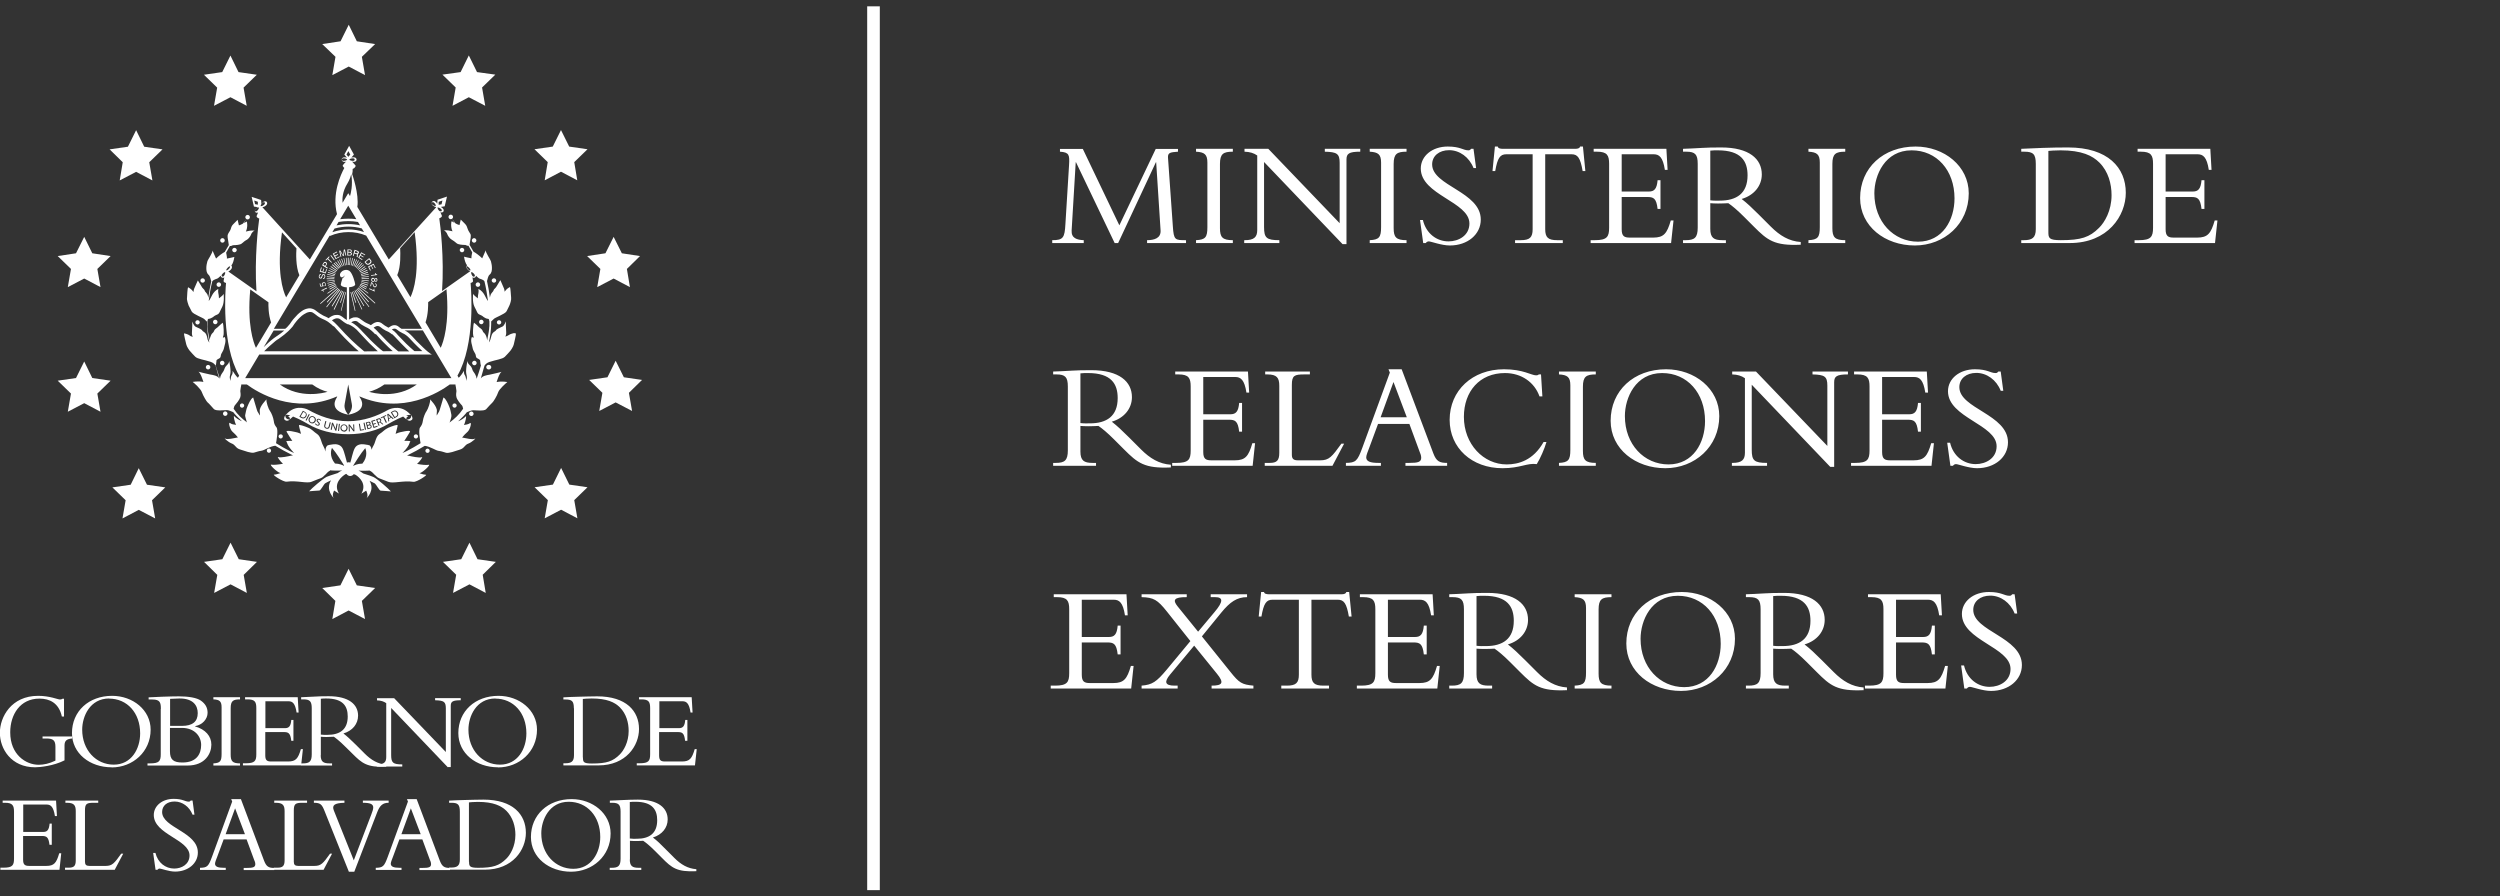 <svg width="198" height="71" viewBox="0 0 198 71" fill="none" xmlns="http://www.w3.org/2000/svg">
<rect x="0" y="0" width="198" height="71" fill="#333333" stroke="none"/>
<g clip-path="url(#clip0_4001_4184)">
<path d="M69.181 0.5V70.5" stroke="white" stroke-miterlimit="10"/>
<path d="M5.11 60.22C4.25 60.66 3.15 60.77 2.78 60.77C0.88 60.77 -0.01 59.3 -0.01 58.04C-0.01 56.78 0.9 55.11 3.02 55.11C3.95 55.11 4.57 55.4 4.75 55.4C4.83 55.4 4.9 55.38 4.95 55.34H5.07V56.75H4.9C4.66 55.67 3.93 55.33 3.12 55.33C1.59 55.33 0.81 56.6 0.81 58C0.81 59.78 2.06 60.57 3.06 60.57C3.46 60.57 3.9 60.48 4.39 60.24V59.15C4.39 58.65 4.22 58.49 3.69 58.49H3.37V58.33H5.72V58.49C5.29 58.52 5.11 58.66 5.11 59.04V60.25V60.22Z" fill="white"/>
<path d="M8.83 60.77C7.13 60.77 5.7 59.68 5.7 58.06C5.7 56.33 7.03 55.11 8.88 55.11C10.52 55.11 11.93 56.23 11.93 57.79C11.93 59.54 10.52 60.78 8.84 60.78M8.65 55.32C7.12 55.32 6.51 56.74 6.51 57.79C6.51 59.41 7.61 60.56 9.01 60.56C10.41 60.56 11.1 59.31 11.1 58.08C11.1 56.46 10.07 55.33 8.64 55.33" fill="white"/>
<path d="M12.741 56.15C12.741 55.65 12.681 55.4 12.071 55.4H11.771V55.23C12.011 55.22 12.611 55.19 12.861 55.18C13.341 55.16 14.001 55.15 14.161 55.15C14.921 55.15 15.591 55.26 15.911 55.49C16.261 55.74 16.441 56.04 16.441 56.45C16.441 56.95 16.031 57.41 15.451 57.51V57.53C16.271 57.77 16.741 58.3 16.741 58.98C16.741 59.66 16.261 60.63 14.861 60.63H11.681V60.46H11.881C12.591 60.46 12.731 60.29 12.731 59.75V56.15H12.741ZM13.461 57.49H14.411C15.241 57.49 15.661 57.16 15.661 56.48C15.661 55.87 15.291 55.32 14.231 55.32C14.041 55.32 13.681 55.34 13.471 55.35V57.49H13.461ZM13.461 59.5C13.461 60.16 13.721 60.39 14.451 60.39C15.601 60.39 15.931 59.68 15.931 59C15.931 58.32 15.421 57.65 14.401 57.65H13.461V59.5Z" fill="white"/>
<path d="M19.01 60.63H16.9V60.46C17.44 60.43 17.55 60.29 17.55 59.71V56.01C17.55 55.54 17.38 55.41 16.9 55.39V55.22H19.01V55.39C18.46 55.39 18.27 55.51 18.27 56.09V59.77C18.27 60.28 18.41 60.46 19.01 60.46V60.63Z" fill="white"/>
<path d="M23.24 58.67H23.07C23 58.05 22.83 57.98 22.48 57.98H21.01V59.83C21.01 60.23 21.16 60.31 21.48 60.31H22.82C23.43 60.31 23.61 60.08 23.83 59.33H23.99L23.85 60.62H19.24V60.45H19.48C20.18 60.45 20.3 60.26 20.3 59.74V56.08C20.3 55.59 20.19 55.39 19.6 55.39H19.41V55.22H23.58L23.65 56.43H23.49C23.38 55.69 23.16 55.54 22.85 55.54H21.02V57.67H22.57C22.88 57.67 23.03 57.52 23.07 57.02H23.24V58.67Z" fill="white"/>
<path d="M25.4 59.81C25.4 60.33 25.61 60.46 26.1 60.46H26.3V60.63H23.84V60.46H23.99C24.5 60.46 24.69 60.32 24.69 59.74V56.09C24.69 55.55 24.54 55.39 24.04 55.39H23.85V55.22C24.06 55.22 24.59 55.18 24.94 55.17C25.3 55.15 25.47 55.14 26.03 55.14C27.64 55.14 28.36 55.8 28.36 56.68C28.36 57.33 27.92 57.88 27.2 58.09C27.52 58.34 27.78 58.59 28.19 58.99L28.88 59.68C29.39 60.19 29.92 60.51 30.59 60.56V60.72C29.07 60.79 28.68 60.46 27.91 59.69L27.33 59.12C26.95 58.74 26.64 58.49 26.44 58.35C26.22 58.36 26.08 58.37 25.85 58.37C25.66 58.37 25.55 58.36 25.41 58.35V59.82L25.4 59.81ZM25.4 58.18C25.61 58.21 25.74 58.2 25.94 58.2C26.9 58.2 27.54 57.79 27.54 56.75C27.54 55.94 27.18 55.32 25.84 55.32C25.67 55.32 25.56 55.32 25.41 55.34V58.19L25.4 58.18Z" fill="white"/>
<path d="M35.48 60.78L30.98 56.07V59.79C30.98 60.41 31.12 60.54 31.86 60.54V60.71H29.84V60.54H29.88C30.42 60.54 30.59 60.36 30.59 59.96V55.69C30.39 55.55 30.17 55.48 29.86 55.47V55.3H31.22L35.31 59.56V56.1C35.31 55.57 35.15 55.48 34.46 55.46V55.29H36.49V55.46C35.84 55.46 35.7 55.57 35.7 55.91V60.75H35.47L35.48 60.78Z" fill="white"/>
<path d="M39.43 60.77C37.73 60.77 36.3 59.68 36.3 58.06C36.3 56.33 37.63 55.11 39.48 55.11C41.12 55.11 42.53 56.23 42.53 57.79C42.53 59.54 41.12 60.78 39.44 60.78M39.24 55.32C37.71 55.32 37.1 56.74 37.1 57.79C37.1 59.41 38.2 60.56 39.6 60.56C41 60.56 41.69 59.31 41.69 58.08C41.69 56.46 40.66 55.33 39.23 55.33" fill="white"/>
<path d="M45.45 56.1C45.45 55.53 45.3 55.4 44.79 55.4H44.62V55.23C44.94 55.21 45.37 55.19 45.84 55.18C46.31 55.17 46.85 55.15 47.3 55.15C49.59 55.15 50.61 56.31 50.61 57.74C50.61 59.05 49.59 60.62 47.4 60.62H44.62V60.45H44.77C45.24 60.45 45.46 60.32 45.46 59.82V56.09L45.45 56.1ZM46.17 59.99C46.17 60.35 46.2 60.47 46.88 60.47C48.05 60.47 48.53 60.3 49.07 59.77C49.39 59.46 49.79 58.79 49.79 57.89C49.79 57.25 49.61 56.54 49.09 56.02C48.69 55.62 48.07 55.32 46.86 55.32C46.5 55.32 46.27 55.35 46.16 55.36V59.99H46.17Z" fill="white"/>
<path d="M54.431 58.67H54.261C54.191 58.05 54.031 57.98 53.671 57.98H52.201V59.83C52.201 60.23 52.351 60.31 52.671 60.31H54.011C54.621 60.31 54.801 60.08 55.021 59.33H55.181L55.041 60.62H50.431V60.45H50.671C51.371 60.45 51.491 60.26 51.491 59.74V56.08C51.491 55.59 51.381 55.39 50.801 55.39H50.611V55.22H54.781L54.851 56.43H54.691C54.581 55.69 54.361 55.54 54.051 55.54H52.221V57.67H53.771C54.081 57.67 54.231 57.52 54.271 57.02H54.441V58.67H54.431Z" fill="white"/>
<path d="M4.09 66.91H3.92C3.85 66.29 3.68 66.21 3.32 66.21H1.83V68.09C1.83 68.49 1.98 68.58 2.31 68.58H3.67C4.29 68.58 4.47 68.34 4.69 67.58H4.85L4.71 68.89H0.03V68.72H0.28C0.99 68.72 1.11 68.53 1.11 68V64.29C1.11 63.79 0.99 63.58 0.4 63.58H0.21V63.41H4.44L4.51 64.63H4.35C4.23 63.88 4.01 63.72 3.7 63.72H1.84V65.89H3.42C3.74 65.89 3.88 65.74 3.93 65.23H4.1V66.9L4.09 66.91Z" fill="white"/>
<path d="M9.09 68.89H5.15V68.72H5.44C5.85 68.72 6 68.59 6 68.14V64.24C6 63.78 5.86 63.58 5.3 63.58H5.18V63.41H7.78V63.58H7.45C6.87 63.58 6.73 63.64 6.73 64.19V68.25C6.73 68.49 6.83 68.58 7.08 68.58H8.37C8.89 68.58 9.05 68.38 9.6 67.61H9.76L9.08 68.9L9.09 68.89Z" fill="white"/>
<path d="M12.31 67.55C12.5 68.33 13.11 68.79 13.8 68.79C14.39 68.79 15.01 68.45 15.01 67.75C15.01 66.48 12.18 66.09 12.18 64.55C12.18 63.82 12.85 63.27 13.75 63.27C14.49 63.27 14.64 63.49 14.95 63.49C15.02 63.49 15.06 63.47 15.11 63.4H15.25L15.4 64.52H15.25C15 63.89 14.44 63.48 13.83 63.48C13.22 63.48 12.84 63.82 12.84 64.31C12.84 65.56 15.67 65.89 15.67 67.52C15.67 68.38 14.9 69.03 13.87 69.03C13.38 69.03 12.77 68.79 12.65 68.79C12.57 68.79 12.51 68.83 12.47 68.89H12.32L12.13 67.55H12.3H12.31Z" fill="white"/>
<path d="M17.72 66.46L17.21 67.84C17.15 68.01 17.03 68.27 17.03 68.4C17.03 68.64 17.26 68.73 17.74 68.73H17.88V68.9H15.84V68.73C16.41 68.72 16.51 68.62 16.79 67.86L18.39 63.48L18.31 63.29H19.08L20.92 68.18C21.1 68.64 21.28 68.74 21.72 68.74V68.91H19.3V68.74H19.53C20.03 68.74 20.22 68.69 20.22 68.44C20.22 68.3 20.16 68.17 20.12 68.08L19.53 66.48H17.7L17.72 66.46ZM18.62 64.02L17.87 66.07H19.4L18.62 64.02Z" fill="white"/>
<path d="M25.63 68.89H21.69V68.72H21.98C22.38 68.72 22.54 68.59 22.54 68.14V64.24C22.54 63.78 22.4 63.58 21.84 63.58H21.72V63.41H24.32V63.58H23.99C23.42 63.58 23.27 63.64 23.27 64.19V68.25C23.27 68.49 23.37 68.58 23.62 68.58H24.91C25.43 68.58 25.59 68.38 26.14 67.61H26.3L25.62 68.9L25.63 68.89Z" fill="white"/>
<path d="M27.63 69.04L25.72 64.27C25.5 63.71 25.39 63.58 24.86 63.58V63.41H27.28V63.58C26.47 63.6 26.28 63.78 26.44 64.19L28.02 68.14L29.41 64.5C29.51 64.25 29.56 64.08 29.56 63.95C29.56 63.69 29.34 63.58 28.74 63.58V63.41H30.78V63.58C30.32 63.58 30.08 63.79 29.87 64.34L28.06 69.04H27.62H27.63Z" fill="white"/>
<path d="M31.64 66.46L31.13 67.84C31.07 68.01 30.95 68.27 30.95 68.4C30.95 68.64 31.18 68.73 31.66 68.73H31.8V68.9H29.76V68.73C30.33 68.72 30.43 68.62 30.71 67.86L32.31 63.48L32.23 63.29H33L34.84 68.18C35.02 68.64 35.2 68.74 35.64 68.74V68.91H33.22V68.74H33.45C33.95 68.74 34.14 68.69 34.14 68.44C34.14 68.3 34.08 68.17 34.04 68.08L33.45 66.48H31.63L31.64 66.46ZM32.54 64.02L31.79 66.07H33.32L32.54 64.02Z" fill="white"/>
<path d="M36.42 64.29C36.42 63.72 36.27 63.58 35.75 63.58H35.57V63.41C35.9 63.39 36.33 63.37 36.81 63.36C37.29 63.35 37.83 63.33 38.29 63.33C40.62 63.33 41.65 64.51 41.65 65.96C41.65 67.29 40.62 68.88 38.39 68.88H35.57V68.71H35.72C36.2 68.71 36.42 68.58 36.42 68.07V64.28V64.29ZM37.15 68.24C37.15 68.6 37.18 68.73 37.87 68.73C39.05 68.73 39.54 68.56 40.09 68.02C40.42 67.7 40.82 67.02 40.82 66.12C40.82 65.47 40.63 64.75 40.11 64.22C39.7 63.82 39.08 63.51 37.85 63.51C37.49 63.51 37.25 63.54 37.14 63.55V68.26L37.15 68.24Z" fill="white"/>
<path d="M45.23 69.04C43.5 69.04 42.05 67.93 42.05 66.29C42.05 64.54 43.4 63.29 45.27 63.29C46.94 63.29 48.36 64.43 48.36 66.01C48.36 67.79 46.93 69.04 45.22 69.04M45.04 63.5C43.49 63.5 42.87 64.95 42.87 66C42.87 67.65 43.99 68.81 45.41 68.81C46.83 68.81 47.54 67.54 47.54 66.29C47.54 64.65 46.5 63.5 45.04 63.5Z" fill="white"/>
<path d="M49.88 68.07C49.88 68.6 50.09 68.73 50.59 68.73H50.79V68.9H48.29V68.73H48.44C48.96 68.73 49.15 68.59 49.15 68V64.29C49.15 63.74 49 63.58 48.49 63.58H48.3V63.41C48.51 63.41 49.05 63.37 49.41 63.36C49.77 63.35 49.95 63.33 50.52 63.33C52.15 63.33 52.88 64 52.88 64.9C52.88 65.56 52.43 66.11 51.71 66.33C52.04 66.58 52.3 66.83 52.71 67.25L53.41 67.95C53.93 68.47 54.47 68.79 55.15 68.84V69C53.61 69.07 53.21 68.74 52.43 67.95L51.85 67.37C51.46 66.98 51.15 66.73 50.94 66.59C50.72 66.6 50.58 66.61 50.34 66.61C50.15 66.61 50.03 66.6 49.89 66.59V68.08L49.88 68.07ZM49.88 66.41C50.09 66.44 50.22 66.43 50.43 66.43C51.41 66.43 52.05 66.02 52.05 64.96C52.05 64.14 51.68 63.5 50.32 63.5C50.15 63.5 50.04 63.5 49.88 63.52V66.41Z" fill="white"/>
<path d="M27.62 1.96L28.261 3.27L29.71 3.49L28.66 4.5L28.91 5.95L27.62 5.27L26.32 5.95L26.57 4.5L25.52 3.49L26.971 3.27L27.62 1.96Z" fill="white"/>
<path d="M37.13 4.39L37.78 5.71L39.23 5.91L38.18 6.93L38.43 8.38L37.13 7.7L35.84 8.38L36.09 6.93L35.04 5.91L36.48 5.71L37.13 4.39Z" fill="white"/>
<path d="M44.43 10.3L45.08 11.61L46.53 11.82L45.48 12.84L45.72 14.28L44.43 13.6L43.14 14.28L43.38 12.84L42.33 11.82L43.78 11.61L44.43 10.3Z" fill="white"/>
<path d="M48.6 18.76L49.25 20.06L50.69 20.28L49.65 21.3L49.89 22.74L48.6 22.06L47.3 22.74L47.55 21.3L46.5 20.28L47.95 20.06L48.6 18.76Z" fill="white"/>
<path d="M48.76 28.57L49.41 29.88L50.85 30.09L49.81 31.11L50.06 32.55L48.76 31.87L47.46 32.55L47.71 31.11L46.66 30.09L48.11 29.88L48.76 28.57Z" fill="white"/>
<path d="M44.44 37.06L45.09 38.38L46.53 38.59L45.48 39.61L45.73 41.05L44.44 40.37L43.14 41.05L43.39 39.61L42.34 38.59L43.79 38.38L44.44 37.06Z" fill="white"/>
<path d="M37.18 42.98L37.82 44.29L39.27 44.5L38.23 45.52L38.47 46.96L37.18 46.28L35.88 46.96L36.13 45.52L35.08 44.5L36.53 44.29L37.18 42.98Z" fill="white"/>
<path d="M27.61 45.05L28.261 46.36L29.71 46.57L28.66 47.59L28.91 49.03L27.61 48.35L26.32 49.03L26.561 47.59L25.52 46.57L26.96 46.36L27.61 45.05Z" fill="white"/>
<path d="M18.26 42.98L18.91 44.29L20.35 44.5L19.3 45.53L19.55 46.96L18.26 46.28L16.96 46.96L17.21 45.53L16.16 44.5L17.61 44.29L18.26 42.98Z" fill="white"/>
<path d="M10.99 37.08L11.64 38.39L13.09 38.6L12.04 39.62L12.29 41.06L10.99 40.38L9.7 41.06L9.95 39.62L8.9 38.6L10.35 38.39L10.99 37.08Z" fill="white"/>
<path d="M6.67 28.63L7.31 29.94L8.76 30.15L7.71 31.17L7.96 32.61L6.67 31.93L5.37 32.61L5.62 31.17L4.57 30.15L6.02 29.94L6.67 28.63Z" fill="white"/>
<path d="M6.67 18.76L7.31 20.06L8.76 20.28L7.71 21.3L7.96 22.74L6.67 22.06L5.37 22.74L5.62 21.3L4.57 20.28L6.02 20.06L6.67 18.76Z" fill="white"/>
<path d="M10.781 10.31L11.421 11.62L12.871 11.83L11.821 12.85L12.071 14.29L10.781 13.61L9.481 14.29L9.721 12.85L8.681 11.83L10.131 11.62L10.781 10.31Z" fill="white"/>
<path d="M18.25 4.4L18.89 5.71L20.34 5.92L19.29 6.94L19.54 8.38L18.25 7.7L16.95 8.38L17.2 6.94L16.15 5.92L17.6 5.71L18.25 4.4Z" fill="white"/>
<path d="M38.71 28.9C38.71 28.9 38.7 28.9 38.69 28.9C38.59 28.9 38.51 28.98 38.51 29.08C38.51 29.18 38.59 29.26 38.69 29.26C38.69 29.26 38.7 29.26 38.71 29.26C38.71 29.26 38.72 29.26 38.73 29.26C38.82 29.26 38.91 29.18 38.91 29.08C38.91 28.98 38.82 28.9 38.73 28.9H38.71Z" fill="white"/>
<path d="M40.711 26.38C40.711 26.38 40.411 26.44 40.271 26.55C40.201 26.6 40.111 26.63 40.021 26.66C40.071 26.57 40.101 26.45 40.091 26.32C40.061 25.99 40.061 25.45 40.061 25.45C40.061 25.45 39.951 25.78 39.801 25.86C39.631 25.94 39.341 26.05 39.281 26.16C39.221 26.27 39.011 26.27 38.921 26.6C38.841 26.92 38.841 26.89 38.791 27.01C38.771 27.05 38.751 27.08 38.721 27.12C38.821 26.62 38.901 26.12 38.901 25.68C38.901 25.6 38.901 25.53 38.901 25.46C38.981 25.39 39.091 25.28 39.091 25.28C39.161 25.16 40.001 24.88 40.121 24.65C40.241 24.43 40.301 24.27 40.351 24.18C40.401 24.08 40.511 23.73 40.481 23.57C40.461 23.41 40.441 22.83 40.391 22.73C40.391 22.73 40.131 22.86 40.051 23C40.021 23.04 39.991 23.07 39.961 23.1C39.961 23.02 39.951 22.94 39.921 22.86C39.801 22.57 39.631 22.19 39.631 22.19C39.631 22.19 39.471 22.43 39.391 22.58C39.251 22.86 39.111 22.88 39.091 22.99C39.071 23.11 38.901 23.18 38.841 23.4C38.821 23.48 38.801 23.54 38.801 23.58C38.741 23.1 38.661 22.66 38.571 22.26C38.611 22.13 38.651 21.86 38.771 21.76C38.941 21.62 38.961 21.43 38.961 21.21C38.961 20.99 38.911 20.83 38.881 20.69C38.851 20.56 38.441 19.99 38.471 19.82C38.471 19.82 38.271 20.28 38.191 20.46C37.991 20.26 37.671 20.02 37.501 19.93C37.401 19.75 37.291 19.57 37.191 19.39C37.191 19.34 37.211 19.22 37.231 19.11C37.261 18.94 37.321 18.67 37.261 18.54C37.201 18.41 37.091 18.3 37.041 18.13C36.981 17.96 36.961 17.86 36.821 17.72C36.691 17.58 36.491 17.39 36.491 17.39C36.491 17.39 36.441 17.63 36.391 17.83C36.341 17.8 36.291 17.79 36.251 17.78C36.221 17.77 36.151 17.73 36.071 17.69C35.981 17.56 35.881 17.44 35.801 17.33C35.851 17.3 35.881 17.25 35.881 17.18C35.881 17.08 35.801 17 35.701 17C35.601 17 35.521 17.08 35.521 17.18C35.521 17.28 35.601 17.36 35.701 17.36C35.741 17.36 35.771 17.35 35.801 17.33C35.831 17.37 35.901 17.48 36.001 17.65C35.911 17.6 35.831 17.55 35.791 17.53C35.721 17.48 35.681 18.02 35.841 18.32C35.811 18.32 35.791 18.3 35.761 18.3C35.431 18.21 35.141 18.24 35.141 18.24C35.221 18.24 35.411 18.45 35.431 18.56C35.461 18.67 35.651 18.92 35.761 18.97C35.871 19.03 36.061 19.17 36.171 19.27C36.281 19.37 36.621 19.4 36.861 19.4C36.961 19.45 37.041 19.48 37.101 19.46C37.201 19.63 37.301 19.81 37.401 19.99C37.371 20.12 37.321 20.36 37.341 20.46C37.211 20.44 36.751 20.33 36.751 20.33C36.791 20.6 36.871 20.87 36.991 21.01C36.961 21.04 36.951 21.07 36.941 21.1C36.931 21.16 36.941 21.22 36.981 21.27C36.981 21.27 37.091 21.43 37.241 21.48L35.011 23.05C35.191 20.39 34.871 17.84 34.791 17.29C35.061 17.19 34.991 17.07 34.991 17.07L34.881 16.81C34.881 16.81 34.941 16.83 34.971 16.83C35.021 16.83 35.061 16.81 35.101 16.78C35.171 16.7 35.151 16.58 35.071 16.51C35.071 16.51 35.001 16.43 34.901 16.39L35.221 16.34L35.401 15.57L34.651 15.82L34.631 16.14C34.581 16.04 34.501 15.98 34.501 15.98C34.411 15.9 34.291 15.9 34.221 15.98C34.151 16.06 34.171 16.18 34.251 16.25C34.251 16.25 34.381 16.37 34.531 16.4C34.531 16.4 34.531 16.42 34.541 16.42L30.791 20.55L28.301 16.39C28.451 15.38 27.911 13.85 27.891 13.79C27.921 13.66 27.941 13.52 27.931 13.38C28.101 13.32 28.151 13.19 28.171 13.14C28.171 13.14 28.171 13.14 28.171 13.13C28.171 13.13 27.991 12.9 27.881 12.8C27.941 12.81 27.991 12.82 28.011 12.82H28.031C28.151 12.82 28.241 12.74 28.241 12.64C28.241 12.54 28.151 12.46 28.031 12.46C28.031 12.46 27.921 12.45 27.821 12.49L28.031 12.24L27.651 11.55L27.271 12.24L27.481 12.49C27.371 12.45 27.281 12.46 27.271 12.46C27.211 12.46 27.151 12.48 27.111 12.52C27.071 12.56 27.061 12.6 27.061 12.64C27.061 12.68 27.081 12.73 27.111 12.76C27.151 12.8 27.211 12.82 27.271 12.82H27.291C27.291 12.82 27.351 12.82 27.401 12.81C27.331 12.87 27.251 12.96 27.201 13.03C27.171 13.05 27.161 13.07 27.151 13.09C27.141 13.1 27.141 13.11 27.141 13.11C27.141 13.11 27.141 13.12 27.151 13.14V13.16C27.191 13.23 27.231 13.27 27.271 13.3C26.981 13.83 26.281 15.36 26.691 16.96L24.541 20.55L20.781 16.41C20.941 16.39 21.071 16.27 21.081 16.26C21.131 16.22 21.151 16.16 21.161 16.11C21.161 16.06 21.151 16.02 21.121 15.99C21.091 15.95 21.051 15.94 21.001 15.94C20.951 15.94 20.881 15.96 20.841 16C20.841 16 20.761 16.07 20.701 16.16L20.681 15.84L19.931 15.59L20.111 16.36L20.431 16.41C20.331 16.45 20.261 16.53 20.261 16.53C20.221 16.57 20.191 16.63 20.181 16.68C20.181 16.73 20.191 16.77 20.221 16.8C20.251 16.83 20.291 16.85 20.341 16.85H20.351C20.351 16.85 20.411 16.84 20.441 16.83L20.331 17.09C20.331 17.09 20.261 17.21 20.531 17.31C20.451 17.87 20.141 20.41 20.311 23.07L18.081 21.5C18.231 21.45 18.331 21.29 18.331 21.29C18.361 21.25 18.381 21.19 18.371 21.14C18.371 21.1 18.351 21.06 18.321 21.03C18.441 20.89 18.521 20.62 18.561 20.35C18.561 20.35 18.101 20.46 17.971 20.48C17.991 20.39 17.931 20.15 17.911 20.01C18.011 19.83 18.111 19.66 18.211 19.48C18.271 19.5 18.351 19.47 18.451 19.42C18.691 19.42 19.031 19.39 19.141 19.29C19.251 19.19 19.441 19.04 19.551 18.99C19.661 18.94 19.851 18.69 19.881 18.58C19.901 18.47 20.101 18.26 20.171 18.26C20.171 18.26 19.881 18.23 19.551 18.32C19.521 18.32 19.501 18.33 19.471 18.34C19.631 18.04 19.591 17.51 19.521 17.55C19.481 17.58 19.401 17.63 19.311 17.67C19.421 17.5 19.491 17.39 19.511 17.35C19.541 17.37 19.571 17.38 19.611 17.38C19.711 17.38 19.791 17.3 19.791 17.2C19.791 17.1 19.711 17.02 19.611 17.02C19.511 17.02 19.431 17.1 19.431 17.2C19.431 17.27 19.471 17.32 19.511 17.35C19.421 17.46 19.331 17.58 19.241 17.71C19.161 17.75 19.091 17.79 19.061 17.8C19.021 17.81 18.971 17.83 18.921 17.85C18.871 17.65 18.821 17.41 18.821 17.41C18.821 17.41 18.621 17.6 18.491 17.74C18.351 17.87 18.321 17.98 18.271 18.15C18.211 18.32 18.101 18.42 18.051 18.56C17.991 18.69 18.051 18.97 18.081 19.13C18.101 19.25 18.111 19.36 18.121 19.41C18.011 19.59 17.911 19.77 17.801 19.95C17.631 20.04 17.311 20.27 17.111 20.48C17.031 20.3 16.831 19.84 16.831 19.84C16.861 20.01 16.451 20.57 16.421 20.71C16.391 20.85 16.341 21 16.341 21.23C16.341 21.46 16.371 21.64 16.531 21.78C16.641 21.87 16.691 22.15 16.731 22.28C16.641 22.67 16.561 23.12 16.501 23.6C16.501 23.56 16.481 23.5 16.461 23.42C16.401 23.19 16.221 23.12 16.211 23.01C16.181 22.9 16.041 22.88 15.911 22.6C15.821 22.45 15.671 22.21 15.671 22.21C15.671 22.21 15.491 22.59 15.371 22.88C15.341 22.96 15.331 23.04 15.331 23.12C15.291 23.09 15.261 23.06 15.241 23.02C15.151 22.89 14.901 22.75 14.901 22.75C14.841 22.84 14.821 23.43 14.811 23.59C14.781 23.75 14.901 24.1 14.941 24.2C15.001 24.29 15.061 24.45 15.181 24.67C15.301 24.9 16.141 25.18 16.211 25.3C16.211 25.3 16.321 25.42 16.401 25.48C16.401 25.56 16.401 25.63 16.401 25.7C16.401 26.13 16.481 26.65 16.581 27.14C16.551 27.1 16.531 27.06 16.511 27.03C16.451 26.92 16.451 26.94 16.381 26.62C16.291 26.29 16.081 26.29 16.021 26.18C15.961 26.07 15.671 25.96 15.501 25.88C15.341 25.8 15.231 25.47 15.231 25.47C15.231 25.47 15.231 26.01 15.201 26.34C15.191 26.48 15.221 26.59 15.271 26.68C15.181 26.65 15.081 26.63 15.021 26.57C14.891 26.46 14.581 26.4 14.581 26.4C14.551 26.51 14.721 27.11 14.751 27.27C14.781 27.44 14.991 27.76 15.081 27.84C15.161 27.93 15.271 28.06 15.461 28.25C15.651 28.44 16.151 28.48 16.691 28.66C16.901 28.73 17.011 28.86 17.071 28.95C17.091 29.02 17.111 29.08 17.121 29.12C17.181 29.36 17.261 29.65 17.361 29.96C17.211 29.76 16.951 29.71 16.641 29.66C16.451 29.63 15.721 29.44 15.721 29.44C15.891 29.57 16.001 29.93 16.111 30.25C15.691 30.16 15.261 30.25 15.261 30.25C15.341 30.3 15.911 30.8 15.991 31.07C16.081 31.33 16.371 31.83 16.451 31.88C16.541 31.94 16.781 32.23 16.941 32.4C17.111 32.57 17.751 32.48 17.971 32.48C18.111 32.48 18.331 32.59 18.471 32.64C18.611 32.83 18.851 33.07 19.161 33.36C18.981 33.3 18.671 33.1 18.561 32.97C18.451 32.83 18.581 33.45 18.701 33.65C18.521 33.63 18.331 33.6 18.231 33.51C18.051 33.37 18.201 34 18.401 34.18C18.821 34.56 18.781 34.61 18.851 34.64C18.501 34.71 18.001 34.83 17.851 34.74C17.651 34.63 18.071 35.01 18.321 35.11C18.681 35.24 18.631 35.48 19.021 35.6C19.431 35.73 19.871 35.9 20.111 35.85C20.301 35.81 20.441 35.73 20.701 35.7C20.941 35.67 21.341 35.36 21.801 35.3C22.241 35.57 22.691 35.82 23.131 36.03L23.201 36.07C23.201 36.07 23.101 36.08 23.041 36.09C22.871 36.13 22.201 36.28 22.041 36.2C21.891 36.12 22.211 36.56 22.411 36.73C22.091 36.79 21.651 36.84 21.491 36.8C21.271 36.75 21.931 37.39 22.191 37.46C22.201 37.46 22.211 37.46 22.221 37.47C22.011 37.54 21.821 37.59 21.721 37.59C21.491 37.57 22.441 38.19 22.701 38.15C23.531 38.03 24.311 38.32 24.691 38.15C25.031 38.02 25.241 37.92 25.411 37.87C25.581 37.81 25.681 37.65 25.791 37.57C25.871 37.5 25.931 37.37 26.211 37.23C26.221 37.25 26.231 37.26 26.231 37.26C26.231 37.26 26.751 37.29 27.101 37.26C27.001 37.3 26.881 37.36 26.741 37.47C26.311 37.6 25.971 37.72 25.861 37.77C25.531 37.94 24.691 38.67 24.481 38.91C24.481 38.91 25.181 38.85 25.291 38.85C25.401 38.85 25.641 38.36 25.751 38.28C25.781 38.26 25.961 38.16 26.221 38.04C25.741 38.81 26.441 39.45 26.441 39.45C26.251 39.23 26.461 38.85 26.461 38.85L26.841 39.09C26.361 38.27 27.101 37.72 27.351 37.56C27.381 37.55 27.401 37.54 27.431 37.53C27.511 37.63 27.611 37.7 27.731 37.7C27.851 37.7 27.951 37.64 28.021 37.55C28.071 37.57 28.121 37.59 28.171 37.61C28.461 37.8 29.071 38.33 28.621 39.1L29.001 38.86C29.001 38.86 29.211 39.24 29.031 39.46C29.031 39.46 29.721 38.84 29.271 38.08C29.501 38.19 29.651 38.27 29.691 38.29C29.801 38.38 30.041 38.86 30.151 38.86C30.261 38.86 30.961 38.92 30.961 38.92C30.741 38.68 29.911 37.94 29.581 37.78C29.481 37.73 29.161 37.62 28.771 37.5C28.621 37.38 28.491 37.31 28.391 37.27C28.741 37.3 29.261 37.27 29.261 37.27C29.261 37.27 29.261 37.27 29.261 37.26C29.511 37.39 29.581 37.52 29.651 37.58C29.761 37.66 29.851 37.81 30.031 37.88C30.201 37.94 30.411 38.03 30.751 38.16C31.131 38.32 31.921 38.04 32.741 38.16C33.001 38.2 33.941 37.58 33.721 37.6C33.621 37.6 33.431 37.56 33.221 37.48C33.231 37.48 33.241 37.48 33.251 37.47C33.511 37.4 34.161 36.77 33.951 36.81C33.801 36.85 33.351 36.81 33.031 36.74C33.231 36.57 33.551 36.14 33.401 36.21C33.231 36.29 32.561 36.14 32.401 36.1C32.341 36.09 32.291 36.08 32.241 36.08C32.271 36.07 32.291 36.06 32.311 36.04C32.751 35.83 33.191 35.58 33.641 35.31C34.101 35.37 34.501 35.68 34.741 35.71C35.011 35.74 35.151 35.82 35.331 35.86C35.571 35.91 36.011 35.74 36.421 35.61C36.811 35.49 36.761 35.25 37.121 35.12C37.371 35.03 37.791 34.64 37.591 34.75C37.441 34.84 36.951 34.72 36.591 34.65C36.661 34.62 36.621 34.57 37.041 34.19C37.241 34.01 37.391 33.38 37.211 33.52C37.101 33.6 36.911 33.64 36.741 33.66C36.861 33.46 36.981 32.83 36.881 32.98C36.771 33.11 36.461 33.31 36.281 33.37C36.591 33.09 36.831 32.84 36.971 32.65C37.111 32.6 37.331 32.49 37.471 32.49C37.691 32.49 38.341 32.58 38.501 32.41C38.661 32.24 38.911 31.95 38.991 31.89C39.071 31.83 39.371 31.34 39.451 31.08C39.531 30.81 40.101 30.32 40.181 30.26C40.181 30.26 39.751 30.17 39.331 30.26C39.441 29.93 39.551 29.58 39.721 29.45C39.721 29.45 38.991 29.64 38.801 29.67C38.501 29.72 38.231 29.77 38.081 29.97C38.171 29.66 38.251 29.37 38.321 29.13C38.331 29.09 38.351 29.02 38.371 28.96C38.431 28.87 38.541 28.74 38.751 28.67C39.291 28.49 39.781 28.45 39.981 28.26C40.171 28.07 40.281 27.94 40.361 27.85C40.451 27.77 40.661 27.44 40.691 27.28C40.721 27.12 40.881 26.52 40.861 26.41M38.751 25.86C38.751 26.08 38.681 26.47 38.581 26.97C38.571 26.81 38.521 26.64 38.461 26.53C38.381 26.36 38.271 26.36 38.221 26.2C38.171 26.04 37.981 25.98 37.871 25.85C37.761 25.72 37.541 25.56 37.541 25.56C37.461 25.75 37.441 26.48 37.481 26.59C37.501 26.63 37.511 26.68 37.521 26.75C37.441 26.72 37.371 26.69 37.371 26.69C37.231 27.01 37.401 27.34 37.451 27.64C37.471 27.73 37.581 27.91 37.641 28.02C37.701 28.13 37.671 28.23 37.731 28.32C37.781 28.39 37.901 28.4 38.021 28.52C38.041 28.72 38.061 28.9 38.091 28.94C37.991 29.29 37.871 29.65 37.751 30C37.741 29.88 37.701 29.76 37.621 29.62C37.481 29.4 37.451 29.42 37.381 29.18C37.271 28.89 37.051 28.89 37.021 28.59C37.021 28.59 36.941 28.94 36.921 29.24C36.891 29.54 36.951 29.65 36.971 29.81C36.991 29.92 36.951 30.04 36.921 30.17C36.921 30.01 36.881 29.79 36.811 29.7C36.721 29.59 36.751 29.37 36.751 29.37C36.701 29.47 36.451 29.82 36.331 29.92L36.231 29.75C37.661 27.26 37.321 22.99 37.271 22.41C37.501 22.36 37.461 22.24 37.461 22.24L37.421 21.96C37.421 21.96 37.471 21.99 37.491 22C37.511 22 37.531 22 37.541 22C37.581 22 37.611 21.99 37.631 21.97C37.671 21.94 37.701 21.89 37.701 21.84C37.801 21.94 37.911 22.04 37.991 22.07C38.191 22.13 38.351 22.21 38.371 22.29C38.491 22.79 38.581 23.33 38.651 23.84C38.431 23.59 38.381 23.13 37.891 22.88C37.891 22.88 37.921 23.08 37.891 23.21C37.871 23.29 37.841 23.48 37.841 23.63C37.671 23.5 37.491 23.34 37.471 23.27C37.471 23.27 37.391 23.94 37.581 24.3C37.781 24.65 37.781 24.84 37.991 24.92C38.211 25.01 38.241 25.06 38.321 25.12C38.411 25.18 38.541 25.25 38.651 25.25C38.681 25.25 38.701 25.27 38.721 25.29C38.731 25.35 38.751 25.4 38.761 25.46V25.86M19.811 22.92L21.261 23.94C21.251 24.18 21.251 24.9 21.471 25.54L20.271 27.55C20.071 27.12 19.561 25.71 19.821 22.93M17.581 21.74C17.581 21.74 17.681 21.57 17.831 21.55C17.861 21.69 17.741 21.85 17.741 21.85C17.721 21.88 17.691 21.9 17.661 21.91C17.631 21.91 17.611 21.91 17.591 21.9C17.571 21.89 17.561 21.86 17.551 21.83C17.551 21.8 17.551 21.77 17.581 21.73M22.331 18.4L23.481 19.67C23.451 20.02 23.411 21.11 23.711 21.8L22.661 23.55C22.411 23.04 21.891 21.54 22.331 18.41M26.811 17.58C27.321 17.49 27.841 17.49 28.351 17.58L28.521 17.85C27.901 17.71 27.271 17.72 26.651 17.85L26.821 17.57L26.811 17.58ZM26.941 17.36L27.581 16.29L28.221 17.36C27.801 17.3 27.371 17.31 26.941 17.36ZM26.501 18.1C27.201 17.9 27.961 17.9 28.651 18.09L28.831 18.38C28.441 18.24 28.021 18.17 27.591 18.17C27.161 18.17 26.731 18.25 26.321 18.39L26.501 18.09V18.1ZM26.151 18.68C27.051 18.29 28.101 18.28 29.001 18.66L33.421 26.04H31.801C31.721 25.99 31.651 25.95 31.591 25.89C31.561 25.87 31.541 25.85 31.511 25.83C31.401 25.76 31.281 25.74 31.151 25.76C31.081 25.77 31.021 25.8 30.961 25.83C30.901 25.86 30.841 25.9 30.791 25.94C30.791 25.94 30.781 25.95 30.771 25.95C30.741 25.94 30.711 25.93 30.691 25.91C30.551 25.84 30.411 25.75 30.291 25.65C30.251 25.61 30.211 25.59 30.161 25.56C30.081 25.52 30.001 25.5 29.921 25.5C29.861 25.5 29.801 25.51 29.751 25.53C29.671 25.56 29.591 25.59 29.531 25.64C29.481 25.67 29.441 25.7 29.391 25.74C29.391 25.74 29.381 25.75 29.371 25.75C29.371 25.75 29.371 25.75 29.361 25.75C29.281 25.7 29.191 25.65 29.101 25.62C29.021 25.59 28.941 25.54 28.871 25.5C28.761 25.43 28.661 25.36 28.571 25.29C28.531 25.26 28.501 25.24 28.461 25.21C28.381 25.16 28.291 25.13 28.201 25.13C28.141 25.13 28.081 25.13 28.011 25.14C27.931 25.16 27.851 25.19 27.771 25.23C27.731 25.25 27.691 25.28 27.651 25.31V22.75C27.921 22.73 28.131 22.64 28.131 22.53C28.131 22.42 27.931 21.65 27.681 21.46C27.671 21.45 27.441 21.28 27.141 21.45C27.141 21.45 26.801 21.65 26.971 21.92C26.971 21.92 27.011 22 27.151 21.95C27.181 21.94 27.251 21.9 27.271 21.8V21.87C27.271 21.96 27.141 22.02 27.131 22.02C27.051 22.26 26.991 22.48 26.991 22.54C26.991 22.66 27.201 22.75 27.471 22.76V25.35C27.471 25.35 27.451 25.34 27.441 25.33C27.331 25.26 27.221 25.19 27.121 25.1C27.081 25.07 27.041 25.04 27.001 25.02C26.921 24.97 26.831 24.94 26.741 24.94C26.661 24.94 26.591 24.94 26.521 24.95C26.431 24.97 26.351 25 26.271 25.04C26.191 25.08 26.111 25.13 26.041 25.19C26.041 25.19 26.031 25.2 26.021 25.2C26.021 25.2 26.011 25.2 26.001 25.19C25.961 25.17 25.931 25.15 25.901 25.13C25.851 25.1 25.801 25.08 25.751 25.06C25.681 25.03 25.621 25.01 25.561 24.97C25.381 24.87 25.211 24.76 25.051 24.63C25.031 24.62 25.021 24.6 25.001 24.59C24.881 24.5 24.741 24.44 24.581 24.42C24.581 24.42 24.571 24.42 24.561 24.42H24.481C24.481 24.42 24.471 24.42 24.461 24.42C24.361 24.43 24.261 24.46 24.171 24.49C24.061 24.53 23.961 24.59 23.871 24.66C23.761 24.74 23.661 24.82 23.571 24.91C23.451 25.03 23.341 25.15 23.231 25.28C23.131 25.41 23.031 25.54 22.951 25.67C22.951 25.67 22.941 25.68 22.931 25.69C22.861 25.77 22.801 25.84 22.731 25.92C22.691 25.96 22.641 26 22.591 26.04H21.691L26.101 18.67H26.091L26.151 18.68ZM32.511 23.54L31.461 21.79C31.761 21.1 31.711 20.02 31.691 19.66L32.841 18.39C33.271 21.52 32.761 23.02 32.511 23.53M37.331 21.55C37.481 21.57 37.581 21.74 37.581 21.74C37.601 21.77 37.611 21.8 37.611 21.83C37.611 21.86 37.591 21.88 37.571 21.9C37.551 21.92 37.521 21.92 37.491 21.91C37.461 21.91 37.431 21.88 37.411 21.85C37.411 21.85 37.291 21.69 37.321 21.55M34.901 27.54L33.701 25.53C33.921 24.88 33.911 24.17 33.911 23.93L35.361 22.91C35.611 25.69 35.111 27.1 34.911 27.53M19.411 29.96L20.531 28.08H34.211C34.211 28.08 34.201 28.08 34.191 28.07C34.161 28.06 34.141 28.04 34.121 28.03C34.041 27.98 33.961 27.92 33.891 27.86C33.761 27.75 33.631 27.64 33.511 27.52C33.331 27.35 33.161 27.18 32.981 27C32.871 26.88 32.761 26.76 32.651 26.64C32.601 26.59 32.551 26.53 32.501 26.49C32.411 26.4 32.311 26.32 32.201 26.25C32.151 26.22 32.101 26.19 32.051 26.17H33.491L35.751 29.95H19.391L19.411 29.96ZM21.671 26.18H22.511C22.351 26.32 22.181 26.45 22.001 26.57C21.981 26.58 21.971 26.59 21.951 26.6C21.861 26.66 21.771 26.72 21.681 26.79C21.541 26.9 21.401 27.01 21.271 27.13C21.141 27.25 21.011 27.37 20.881 27.5L21.671 26.18ZM27.551 25.67C27.551 25.67 27.611 25.7 27.651 25.71C27.691 25.73 27.721 25.74 27.761 25.76C27.861 25.81 27.951 25.88 28.041 25.94C28.191 26.05 28.321 26.18 28.441 26.32C28.631 26.53 28.821 26.73 29.011 26.93C29.091 27.01 29.171 27.1 29.251 27.18C29.461 27.39 29.671 27.58 29.881 27.78C29.891 27.79 29.911 27.81 29.921 27.82H29.931L28.861 27.83C28.861 27.83 28.841 27.83 28.831 27.82C28.801 27.8 28.781 27.78 28.761 27.76C28.611 27.64 28.471 27.52 28.331 27.39C28.171 27.24 28.011 27.1 27.851 26.95C27.511 26.62 27.181 26.28 26.861 25.92C26.801 25.86 26.751 25.8 26.691 25.74C26.571 25.61 26.441 25.49 26.301 25.38C26.301 25.38 26.291 25.37 26.281 25.37C26.281 25.37 26.281 25.37 26.291 25.37C26.361 25.32 26.431 25.28 26.511 25.25C26.551 25.23 26.601 25.22 26.651 25.21C26.731 25.2 26.811 25.21 26.891 25.25C26.931 25.27 26.961 25.29 26.991 25.32C27.071 25.39 27.161 25.45 27.241 25.51C27.341 25.58 27.441 25.64 27.551 25.69M31.861 26.38C31.861 26.38 31.901 26.4 31.911 26.4C31.951 26.42 31.991 26.44 32.031 26.46C32.131 26.52 32.221 26.59 32.311 26.67C32.371 26.72 32.421 26.78 32.471 26.83C32.571 26.94 32.671 27.05 32.781 27.16C32.871 27.26 32.971 27.36 33.071 27.45C33.191 27.57 33.311 27.68 33.431 27.79C33.431 27.79 33.441 27.8 33.451 27.81H32.851C32.851 27.81 32.821 27.81 32.811 27.8C32.701 27.71 32.591 27.61 32.481 27.51C32.381 27.41 32.271 27.32 32.171 27.22C31.951 27 31.741 26.78 31.521 26.55C31.481 26.5 31.431 26.45 31.391 26.4C31.291 26.29 31.181 26.19 31.051 26.11C31.051 26.11 31.041 26.11 31.031 26.1C31.081 26.07 31.131 26.04 31.201 26.03C31.261 26.02 31.321 26.03 31.371 26.06C31.391 26.07 31.411 26.09 31.431 26.1C31.571 26.21 31.711 26.31 31.871 26.38M31.061 26.46C31.141 26.53 31.221 26.61 31.291 26.69C31.451 26.86 31.601 27.03 31.771 27.2C31.921 27.35 32.061 27.49 32.211 27.64C32.271 27.7 32.331 27.75 32.391 27.81L32.411 27.83H31.561C31.561 27.83 31.541 27.83 31.531 27.82C31.471 27.77 31.421 27.73 31.361 27.68C31.201 27.55 31.051 27.41 30.901 27.27C30.811 27.19 30.731 27.1 30.641 27.02C30.421 26.8 30.201 26.57 29.991 26.34C29.941 26.29 29.901 26.24 29.851 26.19C29.771 26.11 29.691 26.03 29.601 25.96C29.601 25.96 29.591 25.96 29.591 25.95C29.651 25.91 29.711 25.87 29.771 25.85C29.811 25.83 29.851 25.82 29.901 25.82C29.951 25.82 29.991 25.83 30.041 25.85C30.071 25.87 30.091 25.89 30.121 25.9C30.251 26.01 30.391 26.1 30.541 26.18C30.581 26.2 30.621 26.22 30.671 26.24C30.711 26.26 30.751 26.28 30.791 26.3C30.891 26.36 30.971 26.42 31.061 26.49M29.761 26.45C29.881 26.58 30.001 26.72 30.121 26.85C30.231 26.97 30.341 27.09 30.461 27.2C30.661 27.4 30.851 27.59 31.061 27.77C31.081 27.78 31.091 27.8 31.111 27.81H31.121L30.361 27.82C30.361 27.82 30.341 27.82 30.321 27.81C30.261 27.76 30.211 27.72 30.151 27.68C29.971 27.53 29.801 27.37 29.631 27.21C29.541 27.12 29.451 27.03 29.361 26.95C29.121 26.71 28.891 26.46 28.661 26.22C28.611 26.16 28.561 26.1 28.501 26.05C28.371 25.91 28.221 25.78 28.061 25.67C27.981 25.62 27.911 25.57 27.821 25.53H27.811C27.881 25.49 27.951 25.45 28.031 25.43C28.071 25.42 28.111 25.42 28.151 25.42C28.201 25.42 28.251 25.44 28.291 25.46C28.331 25.48 28.351 25.5 28.381 25.53C28.551 25.66 28.721 25.78 28.911 25.87C28.941 25.88 28.961 25.9 28.991 25.91C29.041 25.93 29.081 25.95 29.131 25.98C29.231 26.04 29.331 26.1 29.411 26.18C29.521 26.27 29.631 26.38 29.721 26.48M26.421 25.82C26.501 25.89 26.561 25.97 26.631 26.05C26.711 26.14 26.791 26.22 26.861 26.3C27.001 26.45 27.141 26.6 27.281 26.75C27.541 27.01 27.801 27.27 28.071 27.52C28.181 27.62 28.281 27.71 28.391 27.8C28.391 27.8 28.401 27.81 28.411 27.82H20.931V27.81L21.031 27.71C21.141 27.6 21.251 27.49 21.371 27.39C21.511 27.26 21.651 27.14 21.801 27.02C21.891 26.95 21.981 26.88 22.081 26.83C22.111 26.81 22.141 26.79 22.161 26.77C22.401 26.6 22.621 26.43 22.831 26.23C22.951 26.11 23.061 26 23.171 25.87C23.171 25.86 23.181 25.85 23.191 25.84C23.281 25.7 23.371 25.57 23.481 25.44C23.561 25.34 23.651 25.24 23.751 25.15C23.851 25.05 23.951 24.96 24.071 24.89C24.151 24.84 24.221 24.8 24.311 24.76C24.371 24.74 24.431 24.72 24.491 24.71C24.601 24.7 24.701 24.71 24.791 24.77C24.831 24.79 24.871 24.82 24.911 24.85C24.991 24.92 25.081 24.99 25.171 25.05C25.281 25.12 25.381 25.19 25.501 25.24C25.561 25.27 25.621 25.3 25.681 25.32C25.721 25.34 25.761 25.36 25.801 25.38C25.911 25.44 26.011 25.5 26.101 25.58C26.211 25.66 26.311 25.75 26.411 25.85M24.731 30.45C25.151 30.76 25.571 30.94 25.941 31.03C25.651 31.12 23.771 31.61 22.161 30.45H24.741H24.731ZM27.301 31.98C27.301 31.98 27.481 31.04 27.581 30.45C27.681 31.04 27.861 31.98 27.861 31.98C27.971 32.44 27.581 32.85 27.581 32.85C27.581 32.85 27.191 32.43 27.301 31.98ZM30.431 30.45H33.011C31.401 31.62 29.521 31.12 29.231 31.03C29.591 30.93 30.021 30.76 30.441 30.45M36.991 21.23C36.991 21.23 36.961 21.16 36.961 21.13C36.961 21.11 36.971 21.09 36.991 21.08C37.001 21.08 37.011 21.09 37.021 21.1C37.121 21.16 37.191 21.24 37.251 21.33C37.251 21.36 37.251 21.4 37.251 21.43C37.101 21.41 37.001 21.24 37.001 21.24M34.961 16.72C34.961 16.72 34.851 16.76 34.801 16.71C34.801 16.71 34.661 16.59 34.651 16.45C34.651 16.45 34.651 16.44 34.661 16.43C34.811 16.43 34.931 16.56 34.941 16.56C34.991 16.61 35.001 16.68 34.971 16.72M34.751 15.98L35.041 15.88L34.971 16.18L34.741 16.22V15.99H34.751V15.98ZM34.211 16.04C34.211 16.04 34.251 16.01 34.271 16.01C34.301 16.01 34.341 16.02 34.371 16.05C34.371 16.05 34.511 16.16 34.521 16.3C34.501 16.3 34.481 16.3 34.471 16.32C34.351 16.3 34.241 16.2 34.231 16.2C34.181 16.15 34.171 16.08 34.201 16.04M27.941 12.54H27.971C28.041 12.54 28.091 12.58 28.091 12.64C28.091 12.7 28.031 12.74 27.961 12.74C27.961 12.74 27.761 12.75 27.661 12.64C27.741 12.55 27.871 12.54 27.931 12.54M27.591 11.97L27.741 12.24L27.591 12.42L27.441 12.24L27.591 11.97ZM27.201 12.74C27.201 12.74 27.121 12.73 27.101 12.7C27.091 12.69 27.071 12.67 27.071 12.64C27.071 12.61 27.091 12.59 27.101 12.58C27.131 12.55 27.161 12.54 27.201 12.54C27.201 12.54 27.391 12.52 27.501 12.64C27.401 12.75 27.201 12.74 27.201 12.74ZM27.521 14.52C27.521 14.52 27.731 14.19 27.821 13.79C27.961 14.67 27.781 15.33 27.721 15.53L27.581 15.3L27.131 16.06C27.101 15.77 27.111 15.17 27.521 14.52ZM20.801 16.05C20.801 16.05 20.861 16.01 20.901 16.01C20.921 16.01 20.941 16.01 20.961 16.04C20.981 16.06 20.981 16.08 20.981 16.1C20.981 16.14 20.961 16.17 20.931 16.2C20.931 16.2 20.801 16.33 20.661 16.33H20.641C20.641 16.18 20.801 16.06 20.801 16.06M20.131 15.88L20.421 15.98V16.21L20.201 16.17L20.131 15.87V15.88ZM20.261 16.75C20.261 16.75 20.221 16.75 20.201 16.72C20.181 16.7 20.181 16.68 20.181 16.66C20.181 16.62 20.201 16.59 20.231 16.56C20.231 16.56 20.351 16.43 20.491 16.43H20.511C20.511 16.58 20.351 16.7 20.351 16.71C20.321 16.74 20.281 16.75 20.251 16.75M18.181 21.23C18.181 21.23 18.071 21.4 17.931 21.42C17.931 21.39 17.931 21.36 17.931 21.33C18.001 21.24 18.061 21.16 18.161 21.1C18.161 21.1 18.171 21.09 18.181 21.08C18.201 21.1 18.211 21.12 18.211 21.14C18.211 21.17 18.211 21.2 18.181 21.23ZM16.421 25.46C16.441 25.41 16.451 25.35 16.461 25.29C16.481 25.26 16.511 25.25 16.531 25.25C16.641 25.25 16.771 25.17 16.861 25.12C16.941 25.06 16.971 25.01 17.191 24.92C17.401 24.84 17.401 24.66 17.601 24.3C17.791 23.94 17.711 23.27 17.711 23.27C17.691 23.35 17.511 23.51 17.341 23.63C17.341 23.47 17.311 23.29 17.291 23.21C17.261 23.08 17.291 22.88 17.291 22.88C16.801 23.13 16.751 23.59 16.531 23.84C16.591 23.33 16.681 22.8 16.811 22.29C16.841 22.21 17.001 22.13 17.191 22.07C17.271 22.04 17.371 21.95 17.481 21.84C17.481 21.9 17.511 21.94 17.551 21.97C17.581 21.99 17.611 22 17.641 22C17.661 22 17.681 22 17.691 22C17.721 22 17.741 21.98 17.761 21.96L17.711 22.24C17.711 22.24 17.671 22.36 17.901 22.41C17.851 22.99 17.521 27.26 18.941 29.75L18.841 29.92C18.721 29.82 18.471 29.47 18.421 29.37C18.421 29.37 18.451 29.59 18.361 29.7C18.291 29.8 18.261 30.01 18.251 30.17C18.221 30.03 18.181 29.91 18.201 29.81C18.231 29.64 18.281 29.54 18.251 29.24C18.231 28.94 18.151 28.59 18.151 28.59C18.121 28.89 17.901 28.89 17.791 29.18C17.711 29.42 17.691 29.4 17.551 29.62C17.471 29.75 17.431 29.88 17.421 30C17.301 29.65 17.181 29.29 17.081 28.94C17.111 28.89 17.131 28.72 17.151 28.52C17.271 28.41 17.391 28.4 17.441 28.32C17.501 28.23 17.471 28.13 17.531 28.02C17.591 27.91 17.701 27.73 17.721 27.64C17.781 27.34 17.941 27.02 17.801 26.69C17.801 26.69 17.731 26.72 17.651 26.75C17.661 26.68 17.671 26.62 17.691 26.59C17.741 26.48 17.721 25.75 17.641 25.56C17.641 25.56 17.421 25.73 17.311 25.85C17.201 25.98 17.011 26.04 16.961 26.2C16.901 26.37 16.791 26.37 16.721 26.53C16.661 26.65 16.611 26.81 16.601 26.97C16.501 26.47 16.441 26.09 16.431 25.86C16.431 25.74 16.431 25.6 16.431 25.46M28.681 36.72C28.321 36.72 28.061 36.85 27.981 36.9C27.981 36.9 27.981 36.88 27.971 36.88C28.091 36.69 28.591 35.87 28.931 35.49C28.981 35.61 29.171 36.15 28.691 36.73M27.231 36.89C27.141 36.84 26.891 36.72 26.531 36.71C26.051 36.13 26.241 35.59 26.291 35.47C26.631 35.85 27.131 36.67 27.251 36.86C27.251 36.86 27.251 36.88 27.241 36.88M35.601 33.46C35.601 33.46 35.631 33.4 35.641 33.38C35.671 33.26 35.781 33 35.751 32.86C35.721 32.73 35.671 32.4 35.581 32.21C35.501 32.01 35.311 31.56 35.121 31.48C35.121 31.48 34.961 32 34.911 32.18C34.851 32.38 34.801 32.59 34.711 32.7C34.681 32.74 34.641 32.81 34.591 32.91C34.581 32.83 34.581 32.83 34.601 32.55C34.631 32.19 34.061 31.63 34.061 31.63C34.121 31.79 33.891 32.41 33.791 32.55C33.681 32.68 33.521 33.09 33.491 33.33C33.461 33.58 33.361 33.74 33.271 33.85C33.111 34.07 33.291 35 33.311 35.1C32.951 35.32 32.571 35.54 32.221 35.72C32.111 35.77 32.001 35.83 31.871 35.88C31.901 35.86 31.921 35.84 31.941 35.81C32.441 35.28 32.421 35.1 32.481 34.97C32.651 34.94 32.251 34.9 32.021 34.92C32.151 34.71 32.341 34.43 32.471 34.2C32.571 34 31.591 34.26 31.591 34.26C31.481 34.3 31.401 34.34 31.331 34.36C31.411 34.07 31.501 33.74 31.491 33.68C31.491 33.6 31.081 33.74 30.751 33.88C30.471 34 30.311 34.22 30.061 34.37C29.771 34.56 29.731 35.03 29.601 35.25C29.511 35.4 29.461 35.52 29.431 35.62C29.401 35.4 29.321 35.3 29.241 35.26H29.231C29.231 35.26 29.221 35.26 29.211 35.26C29.191 35.26 29.171 35.25 29.151 35.24C29.091 35.23 28.981 35.21 28.831 35.19C28.611 35.16 28.261 35.19 28.101 35.49C27.941 35.77 27.811 36.47 27.741 36.64C27.701 36.62 27.661 36.61 27.611 36.61C27.561 36.61 27.521 36.62 27.481 36.64C27.421 36.47 27.281 35.78 27.121 35.49C26.951 35.19 26.601 35.16 26.381 35.19C26.221 35.21 26.121 35.23 26.061 35.24C26.041 35.24 26.021 35.25 26.001 35.26C26.001 35.26 25.991 35.26 25.981 35.26H25.971C25.871 35.31 25.771 35.45 25.771 35.76C25.751 35.64 25.701 35.49 25.571 35.25C25.441 35.03 25.401 34.56 25.111 34.37C24.871 34.22 24.701 33.99 24.421 33.88C24.091 33.74 23.691 33.61 23.681 33.68C23.671 33.75 23.761 34.07 23.841 34.36C23.771 34.33 23.691 34.3 23.581 34.26C23.581 34.26 22.601 34 22.701 34.2C22.831 34.44 23.021 34.72 23.151 34.92C22.921 34.9 22.521 34.94 22.691 34.97C22.761 35.1 22.731 35.27 23.231 35.81C23.261 35.84 23.281 35.85 23.301 35.88C23.171 35.83 23.051 35.77 22.951 35.72C22.601 35.54 22.221 35.33 21.861 35.1C21.881 34.99 22.061 34.07 21.901 33.85C21.811 33.74 21.701 33.59 21.681 33.33C21.651 33.09 21.491 32.68 21.381 32.55C21.271 32.41 21.051 31.79 21.111 31.63C21.111 31.63 20.541 32.19 20.571 32.55C20.591 32.84 20.591 32.83 20.581 32.91C20.531 32.82 20.491 32.74 20.461 32.7C20.371 32.6 20.321 32.38 20.261 32.18C20.201 31.99 20.051 31.48 20.051 31.48C19.851 31.57 19.671 32.02 19.591 32.21C19.501 32.4 19.451 32.73 19.421 32.86C19.391 32.99 19.511 33.25 19.531 33.38C19.531 33.4 19.551 33.43 19.571 33.46C19.171 33.16 18.831 32.86 18.501 32.37C18.531 32.24 18.561 32.14 18.621 32.08C18.701 31.99 18.971 31.67 19.031 31.46C19.091 31.24 19.031 31.08 19.031 30.97C19.031 30.86 19.111 30.48 19.111 30.48C19.111 30.48 19.111 30.47 19.101 30.45H19.551C20.361 31.05 23.271 32.89 26.711 31.39C26.691 31.45 26.671 31.49 26.661 31.51C26.661 31.51 25.921 32.51 27.591 32.85C29.261 32.51 28.521 31.51 28.521 31.51C28.501 31.49 28.481 31.44 28.461 31.39C31.891 32.89 34.811 31.05 35.621 30.45H36.081L36.071 30.48C36.071 30.48 36.151 30.86 36.151 30.97C36.151 31.08 36.091 31.24 36.151 31.46C36.201 31.67 36.481 32 36.561 32.08C36.621 32.13 36.651 32.23 36.681 32.37C36.351 32.86 36.011 33.16 35.611 33.46" fill="white"/>
<path d="M32.941 34.4C32.85 34.4 32.77 34.47 32.77 34.56C32.77 34.65 32.84 34.73 32.941 34.73C33.031 34.73 33.111 34.66 33.111 34.56C33.111 34.47 33.031 34.4 32.941 34.4Z" fill="white"/>
<path d="M33.86 35.53C33.77 35.53 33.69 35.61 33.69 35.7C33.69 35.79 33.76 35.87 33.86 35.87C33.95 35.87 34.03 35.8 34.03 35.7C34.03 35.61 33.95 35.53 33.86 35.53Z" fill="white"/>
<path d="M36 31.95C35.91 31.95 35.83 32.02 35.83 32.12C35.83 32.21 35.91 32.29 36 32.29C36.09 32.29 36.17 32.21 36.17 32.12C36.17 32.03 36.1 31.95 36 31.95Z" fill="white"/>
<path d="M37.15 32.77C37.15 32.87 37.24 32.95 37.33 32.95C37.43 32.95 37.51 32.87 37.51 32.77C37.51 32.68 37.43 32.59 37.33 32.59C37.24 32.59 37.15 32.68 37.15 32.77Z" fill="white"/>
<path d="M37.571 28.93C37.671 28.93 37.751 28.85 37.751 28.75C37.751 28.66 37.671 28.57 37.571 28.57C37.481 28.57 37.391 28.66 37.391 28.75C37.391 28.85 37.481 28.93 37.571 28.93Z" fill="white"/>
<path d="M38.12 25.32C38.02 25.32 37.94 25.4 37.94 25.5C37.94 25.59 38.02 25.68 38.12 25.68C38.22 25.68 38.3 25.59 38.3 25.5C38.3 25.4 38.22 25.32 38.12 25.32Z" fill="white"/>
<path d="M39.12 22.39C39.22 22.39 39.3 22.31 39.3 22.22C39.3 22.12 39.22 22.04 39.12 22.04C39.03 22.04 38.94 22.12 38.94 22.22C38.94 22.31 39.03 22.39 39.12 22.39Z" fill="white"/>
<path d="M37.85 22.72C37.95 22.72 38.03 22.64 38.03 22.54C38.03 22.45 37.95 22.36 37.85 22.36C37.75 22.36 37.67 22.45 37.67 22.54C37.67 22.64 37.75 22.72 37.85 22.72Z" fill="white"/>
<path d="M36.77 19.8C36.77 19.71 36.69 19.63 36.59 19.63C36.5 19.63 36.41 19.71 36.41 19.8C36.41 19.9 36.5 19.98 36.59 19.98C36.69 19.98 36.77 19.9 36.77 19.8Z" fill="white"/>
<path d="M37.55 19.22C37.65 19.22 37.73 19.14 37.73 19.04C37.73 18.95 37.65 18.86 37.55 18.86C37.45 18.86 37.37 18.95 37.37 19.04C37.37 19.14 37.45 19.22 37.55 19.22Z" fill="white"/>
<path d="M39.351 25.53C39.351 25.62 39.431 25.7 39.531 25.7C39.621 25.7 39.701 25.62 39.701 25.53C39.701 25.44 39.621 25.36 39.531 25.36C39.431 25.36 39.351 25.44 39.351 25.53Z" fill="white"/>
<path d="M22.23 34.4C22.14 34.4 22.061 34.47 22.061 34.56C22.061 34.65 22.14 34.73 22.23 34.73C22.32 34.73 22.401 34.66 22.401 34.56C22.401 34.47 22.331 34.4 22.23 34.4Z" fill="white"/>
<path d="M21.47 35.69C21.47 35.6 21.4 35.52 21.3 35.52C21.21 35.52 21.13 35.6 21.13 35.69C21.13 35.78 21.21 35.86 21.3 35.86C21.39 35.86 21.47 35.79 21.47 35.69Z" fill="white"/>
<path d="M19.17 31.95C19.08 31.95 19 32.02 19 32.12C19 32.21 19.07 32.29 19.17 32.29C19.26 32.29 19.34 32.21 19.34 32.12C19.34 32.03 19.26 31.95 19.17 31.95Z" fill="white"/>
<path d="M17.84 32.94C17.93 32.94 18.02 32.86 18.02 32.76C18.02 32.67 17.93 32.58 17.84 32.58C17.74 32.58 17.66 32.67 17.66 32.76C17.66 32.86 17.74 32.94 17.84 32.94Z" fill="white"/>
<path d="M17.6 28.57C17.5 28.57 17.42 28.66 17.42 28.75C17.42 28.85 17.5 28.93 17.6 28.93C17.69 28.93 17.78 28.85 17.78 28.75C17.78 28.66 17.7 28.57 17.6 28.57Z" fill="white"/>
<path d="M16.66 29.08C16.66 28.98 16.58 28.9 16.48 28.9C16.39 28.9 16.3 28.98 16.3 29.08C16.3 29.18 16.39 29.26 16.48 29.26C16.58 29.26 16.66 29.18 16.66 29.08Z" fill="white"/>
<path d="M17.05 25.68C17.15 25.68 17.23 25.59 17.23 25.5C17.23 25.4 17.15 25.32 17.05 25.32C16.95 25.32 16.87 25.4 16.87 25.5C16.87 25.59 16.95 25.68 17.05 25.68Z" fill="white"/>
<path d="M16.05 22.39C16.14 22.39 16.23 22.31 16.23 22.22C16.23 22.12 16.14 22.04 16.05 22.04C15.95 22.04 15.87 22.12 15.87 22.22C15.87 22.31 15.95 22.39 16.05 22.39Z" fill="white"/>
<path d="M17.33 22.36C17.23 22.36 17.15 22.45 17.15 22.54C17.15 22.64 17.23 22.72 17.33 22.72C17.43 22.72 17.51 22.64 17.51 22.54C17.51 22.45 17.43 22.36 17.33 22.36Z" fill="white"/>
<path d="M18.391 19.8C18.391 19.9 18.471 19.98 18.571 19.98C18.661 19.98 18.751 19.9 18.751 19.8C18.751 19.71 18.661 19.63 18.571 19.63C18.471 19.63 18.391 19.71 18.391 19.8Z" fill="white"/>
<path d="M17.62 19.22C17.72 19.22 17.8 19.14 17.8 19.04C17.8 18.95 17.72 18.86 17.62 18.86C17.52 18.86 17.44 18.95 17.44 19.04C17.44 19.14 17.52 19.22 17.62 19.22Z" fill="white"/>
<path d="M15.821 25.53C15.821 25.44 15.741 25.36 15.641 25.36C15.551 25.36 15.471 25.44 15.471 25.53C15.471 25.62 15.551 25.7 15.641 25.7C15.741 25.7 15.821 25.62 15.821 25.53Z" fill="white"/>
<path d="M25.47 23.02C25.55 23 25.57 23.02 25.6 23.1L25.65 23.08L25.6 22.97L25.91 22.84L25.88 22.78L25.44 22.98L25.47 23.03V23.02Z" fill="white"/>
<path d="M25.37 22.45H25.311L25.37 22.7L25.631 22.67V22.62C25.631 22.62 25.561 22.57 25.55 22.54C25.55 22.48 25.57 22.43 25.631 22.42C25.691 22.41 25.75 22.42 25.761 22.49C25.78 22.55 25.761 22.59 25.701 22.61L25.721 22.67C25.82 22.63 25.831 22.55 25.811 22.49C25.77 22.34 25.651 22.34 25.61 22.36C25.511 22.38 25.48 22.47 25.491 22.55C25.5 22.59 25.52 22.62 25.55 22.64H25.421L25.37 22.45Z" fill="white"/>
<path d="M25.39 22.06C25.48 22.07 25.5 22 25.51 21.97L25.54 21.87C25.56 21.79 25.58 21.77 25.63 21.78C25.7 21.79 25.71 21.87 25.7 21.91C25.7 21.97 25.66 22.04 25.58 22.03V22.09C25.58 22.09 25.66 22.09 25.7 22.05C25.72 22.03 25.75 21.99 25.76 21.91C25.76 21.82 25.74 21.71 25.63 21.71C25.56 21.71 25.51 21.74 25.5 21.8L25.45 21.94C25.45 21.94 25.42 22 25.38 22C25.31 21.99 25.3 21.92 25.31 21.88C25.31 21.82 25.34 21.77 25.42 21.77V21.71C25.36 21.71 25.26 21.71 25.25 21.89C25.24 22.01 25.31 22.06 25.39 22.07" fill="white"/>
<path d="M25.9 21.31L25.85 21.3L25.75 21.58L25.6 21.52L25.68 21.27L25.63 21.25L25.54 21.51L25.4 21.46L25.49 21.19L25.43 21.17L25.32 21.51L25.79 21.66L25.9 21.31Z" fill="white"/>
<path d="M25.97 21.21L25.79 21.1L25.87 20.97C25.92 20.88 25.89 20.8 25.82 20.76C25.79 20.74 25.75 20.73 25.72 20.74C25.68 20.75 25.65 20.78 25.62 20.82L25.51 21.01L25.92 21.27L25.96 21.22L25.97 21.21ZM25.6 20.97L25.67 20.86C25.67 20.86 25.71 20.81 25.75 20.82C25.76 20.82 25.77 20.83 25.79 20.84C25.84 20.87 25.84 20.91 25.81 20.96L25.75 21.06L25.62 20.98L25.6 20.97Z" fill="white"/>
<path d="M25.94 20.52L26.25 20.81L26.29 20.77L25.99 20.47L26.1 20.35L26.06 20.3L25.78 20.59L25.82 20.63L25.94 20.52Z" fill="white"/>
<path d="M26.51 20.59L26.22 20.2L26.17 20.24L26.46 20.63L26.51 20.59Z" fill="white"/>
<path d="M26.91 20.35L26.89 20.3L26.62 20.44L26.55 20.3L26.78 20.18L26.76 20.12L26.52 20.24L26.45 20.11L26.71 19.98L26.68 19.92L26.36 20.09L26.59 20.52L26.91 20.35Z" fill="white"/>
<path d="M27.03 20.32L26.97 20.03C26.97 20.03 26.95 19.96 26.94 19.91L27.17 20.29L27.23 20.27L27.28 19.84C27.28 19.84 27.3 19.94 27.3 19.96L27.36 20.24H27.42L27.32 19.75L27.23 19.78L27.18 20.22L26.95 19.84L26.86 19.86L26.97 20.34H27.03V20.33V20.32Z" fill="white"/>
<path d="M27.7 20.24C27.81 20.24 27.87 20.19 27.87 20.11C27.87 20.02 27.82 20 27.79 19.99C27.84 19.96 27.86 19.92 27.86 19.89C27.86 19.82 27.82 19.76 27.73 19.76H27.52L27.5 20.24H27.71H27.7ZM27.59 19.81H27.7C27.77 19.82 27.8 19.85 27.8 19.89C27.79 19.95 27.76 19.96 27.7 19.95H27.59V19.81ZM27.7 20.02C27.7 20.02 27.8 20.04 27.8 20.1C27.8 20.15 27.76 20.18 27.7 20.18H27.58V20.01H27.7V20.03V20.02Z" fill="white"/>
<path d="M28.05 20.08L28.21 20.12C28.29 20.15 28.28 20.19 28.27 20.23C28.26 20.25 28.24 20.32 28.25 20.35L28.33 20.37C28.33 20.37 28.32 20.34 28.33 20.31V20.23C28.37 20.17 28.34 20.14 28.32 20.13C28.35 20.11 28.4 20.1 28.42 20.03C28.45 19.93 28.38 19.88 28.3 19.86L28.08 19.78L27.95 20.26L28.01 20.28L28.06 20.08H28.05ZM28.13 19.87L28.27 19.92C28.27 19.92 28.35 19.94 28.33 20.01C28.31 20.07 28.27 20.07 28.22 20.06L28.09 20.02L28.14 19.87H28.13Z" fill="white"/>
<path d="M28.68 20.59L28.71 20.54L28.46 20.39L28.54 20.25L28.77 20.39L28.8 20.34L28.57 20.2L28.64 20.07L28.9 20.22L28.93 20.17L28.61 19.98L28.37 20.41L28.68 20.59Z" fill="white"/>
<path d="M28.99 20.9C29.1 21.02 29.23 20.97 29.32 20.9C29.43 20.81 29.46 20.69 29.37 20.59L29.24 20.44L28.87 20.75L28.99 20.91V20.9ZM29.3 20.63C29.36 20.69 29.35 20.76 29.26 20.84C29.17 20.91 29.09 20.91 29.04 20.84L28.96 20.76L29.22 20.54L29.3 20.63Z" fill="white"/>
<path d="M29.31 21.43L29.37 21.41L29.24 21.14L29.39 21.07L29.51 21.31L29.56 21.28L29.43 21.05L29.57 20.98L29.7 21.24L29.75 21.21L29.59 20.89L29.15 21.11L29.31 21.43Z" fill="white"/>
<path d="M29.731 21.74L29.391 21.79V21.85L29.871 21.78V21.73C29.781 21.73 29.771 21.7 29.751 21.62H29.701L29.721 21.73L29.731 21.74Z" fill="white"/>
<path d="M29.77 22.03C29.77 22.03 29.69 22.05 29.67 22.1C29.65 22.04 29.61 22.01 29.55 22C29.52 22 29.48 22 29.44 22.04C29.41 22.08 29.4 22.13 29.4 22.16C29.4 22.27 29.47 22.32 29.54 22.32C29.58 22.32 29.63 22.32 29.66 22.25C29.66 22.28 29.7 22.31 29.76 22.31C29.82 22.32 29.89 22.28 29.89 22.17C29.9 22.06 29.82 22.02 29.77 22.02M29.55 22.26C29.48 22.26 29.47 22.2 29.47 22.16C29.47 22.09 29.52 22.08 29.56 22.08C29.6 22.08 29.64 22.12 29.64 22.18C29.64 22.23 29.62 22.26 29.56 22.26M29.77 22.26C29.77 22.26 29.69 22.22 29.69 22.17C29.69 22.13 29.73 22.1 29.77 22.1C29.8 22.1 29.84 22.12 29.83 22.18C29.83 22.24 29.79 22.26 29.77 22.26Z" fill="white"/>
<path d="M29.7 22.43V22.49C29.7 22.49 29.8 22.52 29.78 22.61C29.76 22.68 29.71 22.7 29.68 22.68C29.62 22.68 29.6 22.63 29.59 22.57L29.57 22.5C29.54 22.43 29.51 22.38 29.4 22.34L29.32 22.66L29.38 22.68L29.44 22.42C29.44 22.42 29.5 22.45 29.51 22.52L29.53 22.58C29.55 22.67 29.58 22.73 29.65 22.75C29.74 22.78 29.81 22.72 29.83 22.64C29.84 22.59 29.86 22.47 29.7 22.44" fill="white"/>
<path d="M29.61 22.88L29.561 22.98L29.261 22.83L29.23 22.89L29.671 23.09L29.691 23.04C29.631 22.99 29.631 22.96 29.66 22.88L29.61 22.86V22.88Z" fill="white"/>
<path d="M26.99 24.61H27.04L27.4 23.14C27.38 23.14 27.36 23.14 27.35 23.14L27 24.6V24.61H26.99Z" fill="white"/>
<path d="M26.931 23.97L26.981 23.99L27.281 23.11C27.281 23.11 27.241 23.1 27.231 23.09L26.941 23.95V23.96L26.931 23.97Z" fill="white"/>
<path d="M26.431 24.51L26.481 24.53L27.171 23.07C27.171 23.07 27.131 23.06 27.121 23.05L26.431 24.5V24.51Z" fill="white"/>
<path d="M26.32 24.27L27.07 23.03C27.07 23.03 27.041 23.01 27.02 23L26.27 24.24L26.32 24.27Z" fill="white"/>
<path d="M25.85 24.29H25.84L25.88 24.34L26.95 22.97C26.95 22.97 26.92 22.95 26.91 22.93L25.85 24.29Z" fill="white"/>
<path d="M25.92 23.96L26.87 22.91C26.87 22.91 26.84 22.88 26.83 22.87L25.88 23.92L25.92 23.96Z" fill="white"/>
<path d="M26.791 22.83C26.791 22.83 26.771 22.8 26.751 22.79L25.351 24.03L25.391 24.07L26.781 22.84L26.791 22.83Z" fill="white"/>
<path d="M26.71 22.73C26.71 22.73 26.68 22.7 26.67 22.69L25.93 23.21H25.92L25.95 23.26L26.7 22.73H26.71Z" fill="white"/>
<path d="M26.64 22.64C26.64 22.64 26.62 22.61 26.61 22.59L26.09 22.88L26.12 22.93L26.64 22.64Z" fill="white"/>
<path d="M26.02 22.73L26.041 22.78L26.59 22.54C26.59 22.54 26.57 22.51 26.561 22.49L26.02 22.73Z" fill="white"/>
<path d="M25.96 22.57L25.98 22.62L26.53 22.44H26.55L26.53 22.39L25.96 22.57Z" fill="white"/>
<path d="M26.521 22.33C26.521 22.33 26.511 22.29 26.511 22.28L25.931 22.41V22.46L26.531 22.33H26.521Z" fill="white"/>
<path d="M25.891 22.23V22.28L26.501 22.22C26.501 22.2 26.501 22.18 26.501 22.17L25.901 22.24L25.891 22.23Z" fill="white"/>
<path d="M25.88 22.11H26.48V22.05H25.87V22.11H25.88Z" fill="white"/>
<path d="M25.891 21.94L26.481 21.99H26.491C26.491 21.99 26.491 21.95 26.491 21.94L25.901 21.89H25.891V21.94Z" fill="white"/>
<path d="M25.91 21.75L26.5 21.88C26.5 21.88 26.5 21.84 26.51 21.83L25.92 21.7V21.75H25.91Z" fill="white"/>
<path d="M25.96 21.59L26.52 21.78H26.53C26.53 21.78 26.54 21.75 26.55 21.73L25.98 21.54L25.96 21.59Z" fill="white"/>
<path d="M26.03 21.38L26.01 21.43L26.57 21.67C26.57 21.67 26.59 21.64 26.59 21.62L26.04 21.39H26.03V21.38Z" fill="white"/>
<path d="M26.08 21.27L26.61 21.56C26.61 21.56 26.63 21.53 26.64 21.52L26.1 21.23L26.07 21.28L26.08 21.27Z" fill="white"/>
<path d="M26.181 21.13L26.661 21.47C26.661 21.47 26.681 21.44 26.701 21.43L26.211 21.08L26.181 21.12V21.13Z" fill="white"/>
<path d="M26.33 20.94L26.29 20.98L26.73 21.36C26.73 21.36 26.75 21.33 26.77 21.32L26.34 20.94H26.33Z" fill="white"/>
<path d="M26.46 20.82L26.42 20.86L26.83 21.28C26.83 21.28 26.86 21.26 26.87 21.24L26.47 20.82H26.46Z" fill="white"/>
<path d="M26.59 20.72L26.55 20.76L26.92 21.22C26.92 21.22 26.95 21.2 26.96 21.18L26.6 20.73H26.59V20.72Z" fill="white"/>
<path d="M26.76 20.62L26.71 20.65L27 21.15C27 21.15 27.03 21.14 27.05 21.13L26.76 20.63V20.62Z" fill="white"/>
<path d="M26.91 20.55L26.86 20.57L27.1 21.09C27.1 21.09 27.13 21.07 27.15 21.07L26.91 20.56V20.55Z" fill="white"/>
<path d="M27.08 20.49L27.03 20.51L27.22 21.05C27.22 21.05 27.26 21.04 27.27 21.03L27.08 20.5V20.49Z" fill="white"/>
<path d="M27.26 20.44H27.21L27.33 21.02C27.33 21.02 27.37 21.02 27.38 21.01L27.26 20.45V20.44Z" fill="white"/>
<path d="M27.451 21C27.451 21 27.491 21 27.501 21L27.441 20.42H27.391L27.451 21.01V21Z" fill="white"/>
<path d="M27.6 20.41H27.55V20.99H27.57C27.57 20.99 27.6 20.99 27.61 20.99V20.42V20.41H27.6Z" fill="white"/>
<path d="M27.66 20.99C27.66 20.99 27.7 20.99 27.71 21L27.77 20.41H27.72L27.66 20.99Z" fill="white"/>
<path d="M27.82 21.02H27.83L27.95 20.44H27.9L27.78 21.01C27.78 21.01 27.81 21.02 27.82 21.02Z" fill="white"/>
<path d="M28.121 20.51L28.071 20.49L27.891 21.03C27.891 21.03 27.921 21.05 27.941 21.06L28.121 20.52V20.51Z" fill="white"/>
<path d="M28.28 20.57L28.23 20.55L28 21.07C28 21.07 28.03 21.09 28.04 21.1L28.27 20.58L28.28 20.57Z" fill="white"/>
<path d="M28.37 20.62L28.1 21.12L28.09 21.13L28.14 21.15L28.42 20.64L28.37 20.62Z" fill="white"/>
<path d="M28.181 21.18C28.181 21.18 28.201 21.21 28.221 21.22L28.571 20.76H28.581L28.541 20.72L28.181 21.18Z" fill="white"/>
<path d="M28.27 21.26L28.311 21.29L28.701 20.87L28.71 20.86L28.671 20.82L28.27 21.26Z" fill="white"/>
<path d="M28.351 21.33L28.391 21.37L28.821 20.98L28.791 20.94L28.351 21.33Z" fill="white"/>
<path d="M28.441 21.42H28.431C28.431 21.42 28.461 21.45 28.471 21.47L28.931 21.13H28.941L28.911 21.08L28.451 21.42H28.441Z" fill="white"/>
<path d="M28.491 21.51H28.48C28.48 21.51 28.5 21.55 28.511 21.56L29.02 21.27H29.03L29 21.22L28.491 21.51Z" fill="white"/>
<path d="M28.55 21.61C28.55 21.61 28.57 21.65 28.57 21.66L29.1 21.43H29.11L29.09 21.37L28.55 21.61Z" fill="white"/>
<path d="M28.58 21.72C28.58 21.72 28.59 21.76 28.6 21.77L29.14 21.59H29.15L29.13 21.53L28.58 21.72Z" fill="white"/>
<path d="M28.61 21.82C28.61 21.82 28.62 21.86 28.62 21.87L29.2 21.74V21.69L28.62 21.82H28.61Z" fill="white"/>
<path d="M28.63 21.93C28.63 21.93 28.63 21.97 28.63 21.98L29.2 21.93H29.21V21.88L28.63 21.93Z" fill="white"/>
<path d="M28.641 22.07V22.09H29.221V22.04H28.641C28.641 22.04 28.641 22.06 28.641 22.07Z" fill="white"/>
<path d="M28.63 22.27C28.63 22.27 28.63 22.31 28.62 22.32L29.18 22.45V22.4L28.63 22.27Z" fill="white"/>
<path d="M29.211 22.27V22.22L28.641 22.16C28.641 22.16 28.641 22.2 28.641 22.21L29.201 22.27H29.211Z" fill="white"/>
<path d="M29.13 22.61L29.15 22.56L28.61 22.38H28.6C28.6 22.38 28.59 22.41 28.58 22.43L29.12 22.61H29.13Z" fill="white"/>
<path d="M28.56 22.49C28.56 22.49 28.54 22.52 28.53 22.54L29.04 22.77H29.05L29.07 22.72L28.55 22.48L28.56 22.49Z" fill="white"/>
<path d="M28.49 22.63L28.98 22.91H28.99L29.02 22.87L28.52 22.58C28.52 22.58 28.5 22.61 28.49 22.63Z" fill="white"/>
<path d="M28.43 22.72L29.15 23.25L29.18 23.21L28.46 22.68C28.46 22.68 28.44 22.71 28.42 22.72" fill="white"/>
<path d="M28.38 22.77C28.38 22.77 28.36 22.8 28.34 22.81L29.68 24.03H29.69L29.73 24L28.39 22.78L28.38 22.77Z" fill="white"/>
<path d="M28.27 22.89L29.18 23.94L29.221 23.9L28.311 22.85C28.311 22.85 28.291 22.87 28.28 22.88C28.28 22.88 28.28 22.88 28.27 22.89Z" fill="white"/>
<path d="M28.181 22.96L29.211 24.32L29.251 24.29L28.221 22.93C28.221 22.93 28.191 22.96 28.181 22.97" fill="white"/>
<path d="M28.08 23.02L28.8 24.24L28.85 24.22L28.13 22.99C28.13 22.99 28.1 23.01 28.08 23.02Z" fill="white"/>
<path d="M27.981 23.07L28.641 24.51L28.691 24.5L28.021 23.05C28.021 23.05 27.991 23.07 27.971 23.08" fill="white"/>
<path d="M27.87 23.11L28.15 23.97H28.21L27.92 23.1C27.92 23.1 27.88 23.11 27.87 23.12" fill="white"/>
<path d="M27.76 23.14L28.1 24.61H28.15L27.81 23.13C27.79 23.13 27.77 23.14 27.76 23.14Z" fill="white"/>
<path d="M22.61 32.88C22.61 32.88 22.44 33.07 22.53 33.23C22.53 33.23 22.7 33.44 22.95 33.23C22.95 33.23 22.55 33.23 22.61 32.88Z" fill="white"/>
<path d="M32.221 33.23C32.471 33.44 32.641 33.23 32.641 33.23C32.731 33.07 32.561 32.88 32.561 32.88C32.621 33.24 32.221 33.23 32.221 33.23Z" fill="white"/>
<path d="M24.11 32.67L24.02 32.62L23.811 32.98L23.901 33.03C24.011 33.1 24.12 33.07 24.191 32.95C24.261 32.83 24.23 32.73 24.12 32.66" fill="white"/>
<path d="M24.82 33.04C24.72 32.99 24.59 33.04 24.54 33.15C24.49 33.27 24.53 33.39 24.63 33.44C24.73 33.49 24.86 33.44 24.91 33.33C24.96 33.22 24.92 33.1 24.81 33.05" fill="white"/>
<path d="M27.26 33.67C27.14 33.67 27.05 33.75 27.04 33.87C27.04 33.99 27.12 34.09 27.23 34.1C27.34 34.11 27.44 34.02 27.44 33.89C27.44 33.77 27.36 33.67 27.25 33.67" fill="white"/>
<path d="M29.24 33.7L29.12 33.73L29.17 33.91L29.29 33.88C29.35 33.86 29.37 33.82 29.36 33.76C29.34 33.7 29.3 33.68 29.24 33.69" fill="white"/>
<path d="M29.27 33.53C29.27 33.53 29.221 33.46 29.171 33.47L29.061 33.5L29.101 33.66L29.21 33.63C29.261 33.62 29.28 33.57 29.27 33.53Z" fill="white"/>
<path d="M30.04 33.2C30.04 33.2 30 33.2 29.96 33.22L29.88 33.26L29.96 33.44L30.06 33.4C30.12 33.38 30.14 33.33 30.11 33.27C30.09 33.23 30.07 33.21 30.04 33.21" fill="white"/>
<path d="M30.76 32.94L30.79 33.13L30.94 33.05L30.8 32.93L30.74 32.87C30.74 32.87 30.75 32.92 30.76 32.95" fill="white"/>
<path d="M32.35 32.98L32.17 32.91C32.34 32.86 32.47 32.84 32.55 32.87L32.34 32.67C31.59 31.99 30.74 32.46 30.74 32.46C29.9 32.94 28.81 33.36 27.58 33.36C26.35 33.36 25.26 32.94 24.42 32.46C24.42 32.46 23.57 31.98 22.82 32.67L22.61 32.87C22.69 32.83 22.83 32.85 22.99 32.91L22.81 32.98C23.03 33.07 22.94 33.23 22.94 33.23L23.21 32.99C23.75 33.2 24.41 33.59 24.41 33.59C25.22 34.08 26.34 34.39 27.57 34.39C28.8 34.39 29.92 34.08 30.73 33.59C30.73 33.59 31.39 33.2 31.93 32.99L32.2 33.23C32.2 33.23 32.11 33.06 32.33 32.98M23.87 33.1L23.71 33.01L23.99 32.53L24.15 32.62C24.3 32.71 24.34 32.85 24.25 33C24.16 33.15 24.01 33.18 23.87 33.1ZM24.27 33.32L24.2 33.28L24.46 32.79L24.53 32.83L24.27 33.32ZM24.6 33.5C24.45 33.43 24.39 33.26 24.47 33.12C24.54 32.97 24.71 32.91 24.85 32.99C25 33.06 25.06 33.22 24.99 33.37C24.92 33.52 24.75 33.58 24.61 33.51M25.38 33.33C25.38 33.33 25.35 33.27 25.28 33.24C25.22 33.22 25.17 33.24 25.16 33.28C25.12 33.39 25.38 33.46 25.32 33.62C25.29 33.7 25.2 33.74 25.1 33.7C24.99 33.66 24.95 33.57 24.95 33.57L25.01 33.53C25.01 33.53 25.05 33.61 25.12 33.64C25.17 33.66 25.22 33.64 25.24 33.6C25.28 33.49 25.02 33.41 25.08 33.26C25.11 33.18 25.2 33.14 25.3 33.18C25.4 33.22 25.43 33.29 25.43 33.29L25.37 33.34L25.38 33.33ZM25.84 33.95C25.72 33.91 25.65 33.81 25.68 33.69L25.77 33.34L25.85 33.36L25.76 33.71C25.74 33.79 25.78 33.86 25.86 33.88C25.94 33.9 26.01 33.87 26.03 33.78L26.12 33.44L26.2 33.46L26.11 33.81C26.08 33.93 25.97 33.99 25.84 33.95ZM26.64 34.11H26.56L26.38 33.7C26.36 33.66 26.35 33.61 26.35 33.61C26.35 33.61 26.35 33.66 26.34 33.69L26.27 34.05L26.19 34.03L26.29 33.48H26.37L26.55 33.89C26.57 33.93 26.58 33.98 26.58 33.98C26.58 33.98 26.58 33.93 26.59 33.9L26.66 33.54L26.74 33.56L26.64 34.11ZM26.85 34.13H26.77L26.84 33.57H26.92L26.85 34.13ZM27.23 34.18C27.07 34.17 26.95 34.04 26.96 33.88C26.97 33.72 27.1 33.6 27.26 33.61C27.42 33.62 27.54 33.75 27.53 33.91C27.52 34.08 27.39 34.2 27.23 34.19M27.99 34.16L27.73 33.81L27.68 33.73C27.68 33.73 27.68 33.78 27.69 33.81L27.71 34.17H27.63L27.61 33.62H27.69L27.95 33.97L28 34.05C28 34.05 28 34 27.99 33.97L27.97 33.61H28.05L28.07 34.16H27.99ZM28.51 34.11L28.42 33.56H28.5L28.58 34.03L28.83 33.99V34.06L28.52 34.11H28.51ZM28.9 34.04L28.79 33.49L28.87 33.47L28.99 34.02L28.91 34.04H28.9ZM29.3 33.95L29.11 34L28.97 33.46L29.16 33.41C29.25 33.38 29.33 33.42 29.35 33.51C29.36 33.56 29.35 33.61 29.31 33.64C29.37 33.64 29.42 33.69 29.43 33.75C29.46 33.85 29.39 33.92 29.3 33.95ZM29.58 33.87L29.4 33.34L29.71 33.24L29.73 33.31L29.5 33.39L29.56 33.56L29.75 33.5L29.77 33.57L29.58 33.63L29.64 33.8L29.89 33.72L29.91 33.79L29.59 33.9L29.58 33.87ZM30.28 33.61L30.09 33.45L29.98 33.49L30.06 33.7L29.99 33.73L29.78 33.21L29.94 33.15C29.99 33.13 30.02 33.12 30.04 33.12C30.1 33.12 30.16 33.16 30.18 33.23C30.21 33.3 30.19 33.37 30.14 33.41C30.14 33.41 30.15 33.41 30.17 33.43L30.36 33.59L30.28 33.63V33.61ZM30.56 33.49L30.35 33.05L30.18 33.13L30.15 33.07L30.57 32.87L30.6 32.93L30.43 33.01L30.64 33.45L30.57 33.49H30.56ZM31.12 33.2L30.99 33.08L30.8 33.18L30.83 33.35L30.76 33.39L30.67 32.8L30.74 32.76L31.18 33.15L31.11 33.19L31.12 33.2ZM31.4 33.03L31.24 33.13L30.95 32.66L31.11 32.56C31.26 32.47 31.4 32.5 31.5 32.65C31.59 32.8 31.55 32.95 31.41 33.03" fill="white"/>
<path d="M31.14 32.62L31.05 32.67L31.27 33.03L31.36 32.98C31.47 32.91 31.5 32.81 31.43 32.69C31.36 32.57 31.25 32.56 31.14 32.62Z" fill="white"/>
<path d="M88.557 19.25H88.281L85.221 12.854H85.197L84.873 18.254C84.837 18.866 85.293 18.998 85.833 19.022V19.25H83.337V19.022C84.213 19.022 84.321 18.83 84.381 17.738L84.669 13.07C84.717 12.278 84.693 12.062 83.949 12.014V11.798H85.761L88.653 17.846L91.533 11.798H93.297V12.014C92.709 12.062 92.481 12.074 92.505 12.482L92.889 17.918C92.961 19.022 93.057 19.022 93.933 19.022V19.25H90.849V19.022C91.413 19.022 91.965 18.866 91.917 18.23L91.569 12.854H91.545L88.557 19.25ZM97.641 19.022V19.25H94.725V19.022C95.469 18.986 95.625 18.794 95.625 17.99V12.878C95.625 12.23 95.397 12.05 94.725 12.014V11.786H97.641V12.014C96.885 12.014 96.621 12.182 96.621 12.986V18.074C96.621 18.782 96.813 19.022 97.641 19.022ZM106.641 19.334H106.329L100.113 12.83V17.978C100.113 18.842 100.305 19.022 101.325 19.022V19.25H98.541V19.022H98.589C99.333 19.022 99.573 18.77 99.573 18.218V12.314C99.297 12.122 98.985 12.026 98.565 12.014V11.786H100.449L106.101 17.678V12.902C106.101 12.17 105.885 12.038 104.925 12.014V11.786H107.733V12.014C106.833 12.014 106.641 12.17 106.641 12.638V19.334ZM111.398 19.022V19.25H108.482V19.022C109.226 18.986 109.382 18.794 109.382 17.99V12.878C109.382 12.23 109.154 12.05 108.482 12.014V11.786H111.398V12.014C110.642 12.014 110.378 12.182 110.378 12.986V18.074C110.378 18.782 110.57 19.022 111.398 19.022ZM112.466 17.426H112.694C112.946 18.494 113.786 19.118 114.722 19.118C115.526 19.118 116.378 18.65 116.378 17.702C116.378 15.974 112.526 15.446 112.526 13.346C112.526 12.35 113.438 11.606 114.662 11.606C115.67 11.606 115.874 11.906 116.294 11.906C116.39 11.906 116.438 11.882 116.51 11.786H116.702L116.906 13.31H116.702C116.366 12.446 115.598 11.894 114.77 11.894C113.978 11.894 113.426 12.35 113.426 13.022C113.426 14.726 117.278 15.182 117.278 17.39C117.278 18.566 116.234 19.442 114.83 19.442C114.17 19.442 113.33 19.118 113.162 19.118C113.054 19.118 112.97 19.178 112.922 19.25H112.718L112.466 17.426ZM122.381 12.218V18.146C122.381 18.794 122.597 19.022 123.329 19.022H123.773V19.25H119.993V19.022H120.437C121.169 19.022 121.385 18.794 121.385 18.146V12.218H119.297C118.817 12.218 118.601 12.494 118.421 13.55H118.205L118.397 11.606H118.625C118.637 11.678 118.685 11.726 118.757 11.75C118.829 11.774 118.913 11.786 118.997 11.786H124.769C124.937 11.786 125.117 11.75 125.141 11.606H125.369L125.561 13.55H125.345C125.165 12.494 124.949 12.218 124.469 12.218H122.381ZM131.51 14.27V16.55H131.282C131.186 15.698 130.958 15.602 130.466 15.602H128.438V18.158C128.438 18.71 128.642 18.818 129.086 18.818H130.934C131.774 18.818 132.026 18.494 132.326 17.462H132.542L132.35 19.25H125.978V19.022H126.314C127.274 19.022 127.442 18.758 127.442 18.038V12.974C127.442 12.302 127.286 12.014 126.482 12.014H126.218V11.786H131.978L132.074 13.454H131.858C131.702 12.434 131.402 12.218 130.97 12.218H128.438V15.17H130.586C131.018 15.17 131.222 14.966 131.282 14.27H131.51ZM135.455 16.094V18.122C135.455 18.842 135.743 19.022 136.415 19.022H136.691V19.25H133.295V19.022H133.499C134.207 19.022 134.459 18.83 134.459 18.026V12.974C134.459 12.23 134.255 12.014 133.559 12.014H133.295V11.786C133.583 11.786 134.315 11.738 134.807 11.714C135.299 11.69 135.539 11.678 136.319 11.678C138.539 11.678 139.535 12.59 139.535 13.814C139.535 14.714 138.923 15.47 137.939 15.758C138.383 16.106 138.743 16.442 139.307 17.006L140.255 17.954C140.963 18.662 141.695 19.106 142.619 19.166V19.382C140.519 19.478 139.979 19.022 138.911 17.954L138.119 17.162C137.591 16.634 137.171 16.286 136.883 16.094C136.583 16.106 136.391 16.118 136.067 16.118C135.803 16.118 135.647 16.106 135.455 16.094ZM135.455 11.93V15.866C135.743 15.902 135.923 15.89 136.199 15.89C137.531 15.89 138.407 15.326 138.407 13.886C138.407 12.77 137.903 11.906 136.055 11.906C135.827 11.906 135.671 11.906 135.455 11.93ZM146.144 19.022V19.25H143.228V19.022C143.972 18.986 144.128 18.794 144.128 17.99V12.878C144.128 12.23 143.9 12.05 143.228 12.014V11.786H146.144V12.014C145.388 12.014 145.124 12.182 145.124 12.986V18.074C145.124 18.782 145.316 19.022 146.144 19.022ZM155.925 15.314C155.925 17.738 153.981 19.442 151.653 19.442C149.301 19.442 147.321 17.93 147.321 15.686C147.321 13.298 149.157 11.606 151.713 11.606C153.981 11.606 155.925 13.154 155.925 15.314ZM154.797 15.71C154.797 13.478 153.381 11.906 151.401 11.906C149.289 11.906 148.449 13.874 148.449 15.314C148.449 17.558 149.973 19.142 151.905 19.142C153.861 19.142 154.797 17.414 154.797 15.71ZM161.235 18.146V12.986C161.235 12.206 161.031 12.014 160.323 12.014H160.083V11.786C160.527 11.762 161.115 11.738 161.775 11.714C162.435 11.69 163.167 11.678 163.791 11.678C166.959 11.678 168.363 13.286 168.363 15.266C168.363 17.078 166.959 19.25 163.923 19.25H160.083V19.022H160.287C160.935 19.022 161.235 18.842 161.235 18.146ZM162.231 11.954V18.362C162.231 18.854 162.267 19.022 163.215 19.022C164.823 19.022 165.495 18.794 166.239 18.05C166.683 17.618 167.235 16.694 167.235 15.458C167.235 14.57 166.983 13.586 166.275 12.878C165.723 12.326 164.871 11.906 163.191 11.906C162.699 11.906 162.375 11.942 162.231 11.954ZM174.589 14.27V16.55H174.361C174.265 15.698 174.037 15.602 173.545 15.602H171.517V18.158C171.517 18.71 171.721 18.818 172.165 18.818H174.013C174.853 18.818 175.105 18.494 175.405 17.462H175.621L175.429 19.25H169.057V19.022H169.393C170.353 19.022 170.521 18.758 170.521 18.038V12.974C170.521 12.302 170.365 12.014 169.561 12.014H169.297V11.786H175.057L175.153 13.454H174.937C174.781 12.434 174.481 12.218 174.049 12.218H171.517V15.17H173.665C174.097 15.17 174.301 14.966 174.361 14.27H174.589Z" fill="white"/>
<path d="M85.569 33.734V35.762C85.569 36.482 85.857 36.662 86.529 36.662H86.805V36.89H83.409V36.662H83.613C84.321 36.662 84.573 36.47 84.573 35.666V30.614C84.573 29.87 84.369 29.654 83.673 29.654H83.409V29.426C83.697 29.426 84.429 29.378 84.921 29.354C85.413 29.33 85.653 29.318 86.433 29.318C88.653 29.318 89.649 30.23 89.649 31.454C89.649 32.354 89.037 33.11 88.053 33.398C88.497 33.746 88.857 34.082 89.421 34.646L90.369 35.594C91.077 36.302 91.809 36.746 92.733 36.806V37.022C90.633 37.118 90.093 36.662 89.025 35.594L88.233 34.802C87.705 34.274 87.285 33.926 86.997 33.734C86.697 33.746 86.505 33.758 86.181 33.758C85.917 33.758 85.761 33.746 85.569 33.734ZM85.569 29.57V33.506C85.857 33.542 86.037 33.53 86.313 33.53C87.645 33.53 88.521 32.966 88.521 31.526C88.521 30.41 88.017 29.546 86.169 29.546C85.941 29.546 85.785 29.546 85.569 29.57ZM98.37 31.91V34.19H98.142C98.046 33.338 97.818 33.242 97.326 33.242H95.298V35.798C95.298 36.35 95.502 36.458 95.946 36.458H97.794C98.634 36.458 98.886 36.134 99.186 35.102H99.402L99.21 36.89H92.838V36.662H93.174C94.134 36.662 94.302 36.398 94.302 35.678V30.614C94.302 29.942 94.146 29.654 93.342 29.654H93.078V29.426H98.838L98.934 31.094H98.718C98.562 30.074 98.262 29.858 97.83 29.858H95.298V32.81H97.446C97.878 32.81 98.082 32.606 98.142 31.91H98.37ZM106.455 35.138L105.531 36.89H100.167V36.662H100.563C101.115 36.662 101.319 36.482 101.319 35.87V30.554C101.319 29.918 101.127 29.654 100.371 29.654H100.203V29.426H103.743V29.654H103.299C102.519 29.654 102.315 29.738 102.315 30.482V36.014C102.315 36.338 102.447 36.458 102.795 36.458H104.559C105.267 36.458 105.483 36.182 106.239 35.138H106.455ZM111.624 33.578H109.14L108.444 35.462C108.36 35.69 108.204 36.05 108.204 36.218C108.204 36.542 108.516 36.662 109.176 36.662H109.368V36.89H106.596V36.662C107.376 36.65 107.508 36.518 107.892 35.474L110.076 29.51L109.968 29.246H111.012L113.52 35.906C113.76 36.542 114.012 36.662 114.612 36.662V36.89H111.312V36.662H111.624C112.308 36.662 112.56 36.59 112.56 36.254C112.56 36.062 112.476 35.882 112.428 35.762L111.624 33.578ZM111.42 33.05L110.364 30.254L109.344 33.05H111.42ZM122.156 31.394H121.928C121.532 30.278 120.5 29.546 119.192 29.546C117.188 29.546 115.94 30.998 115.94 33.014C115.94 35.186 117.5 36.782 119.324 36.782C120.272 36.782 121.436 36.458 122.252 35.006H122.48C122.324 35.546 122 36.29 121.712 36.758C120.944 36.65 120.416 37.082 119 37.082C116.564 37.082 114.812 35.474 114.812 33.254C114.812 30.926 116.612 29.246 119.12 29.246C120.632 29.246 121.28 29.726 121.652 29.726C121.784 29.726 121.844 29.69 121.868 29.654H122.048L122.156 31.394ZM126.387 36.662V36.89H123.471V36.662C124.215 36.626 124.371 36.434 124.371 35.63V30.518C124.371 29.87 124.143 29.69 123.471 29.654V29.426H126.387V29.654C125.631 29.654 125.367 29.822 125.367 30.626V35.714C125.367 36.422 125.559 36.662 126.387 36.662ZM136.167 32.954C136.167 35.378 134.223 37.082 131.895 37.082C129.543 37.082 127.563 35.57 127.563 33.326C127.563 30.938 129.399 29.246 131.955 29.246C134.223 29.246 136.167 30.794 136.167 32.954ZM135.039 33.35C135.039 31.118 133.623 29.546 131.643 29.546C129.531 29.546 128.691 31.514 128.691 32.954C128.691 35.198 130.215 36.782 132.147 36.782C134.103 36.782 135.039 35.054 135.039 33.35ZM145.266 36.974H144.954L138.738 30.47V35.618C138.738 36.482 138.93 36.662 139.95 36.662V36.89H137.166V36.662H137.214C137.958 36.662 138.198 36.41 138.198 35.858V29.954C137.922 29.762 137.61 29.666 137.19 29.654V29.426H139.074L144.726 35.318V30.542C144.726 29.81 144.51 29.678 143.55 29.654V29.426H146.358V29.654C145.458 29.654 145.266 29.81 145.266 30.278V36.974ZM152.135 31.91V34.19H151.907C151.811 33.338 151.583 33.242 151.091 33.242H149.063V35.798C149.063 36.35 149.267 36.458 149.711 36.458H151.559C152.399 36.458 152.651 36.134 152.951 35.102H153.167L152.975 36.89H146.603V36.662H146.939C147.899 36.662 148.067 36.398 148.067 35.678V30.614C148.067 29.942 147.911 29.654 147.107 29.654H146.843V29.426H152.603L152.699 31.094H152.483C152.327 30.074 152.027 29.858 151.595 29.858H149.063V32.81H151.211C151.643 32.81 151.847 32.606 151.907 31.91H152.135ZM154.22 35.066H154.448C154.7 36.134 155.54 36.758 156.476 36.758C157.28 36.758 158.132 36.29 158.132 35.342C158.132 33.614 154.28 33.086 154.28 30.986C154.28 29.99 155.192 29.246 156.416 29.246C157.424 29.246 157.628 29.546 158.048 29.546C158.144 29.546 158.192 29.522 158.264 29.426H158.456L158.66 30.95H158.456C158.12 30.086 157.352 29.534 156.524 29.534C155.732 29.534 155.18 29.99 155.18 30.662C155.18 32.366 159.032 32.822 159.032 35.03C159.032 36.206 157.988 37.082 156.584 37.082C155.924 37.082 155.084 36.758 154.916 36.758C154.808 36.758 154.724 36.818 154.676 36.89H154.472L154.22 35.066Z" fill="white"/>
<path d="M88.749 49.55V51.83H88.521C88.425 50.978 88.197 50.882 87.705 50.882H85.677V53.438C85.677 53.99 85.881 54.098 86.325 54.098H88.173C89.013 54.098 89.265 53.774 89.565 52.742H89.781L89.589 54.53H83.217V54.302H83.553C84.513 54.302 84.681 54.038 84.681 53.318V48.254C84.681 47.582 84.525 47.294 83.721 47.294H83.457V47.066H89.217L89.313 48.734H89.097C88.941 47.714 88.641 47.498 88.209 47.498H85.677V50.45H87.825C88.257 50.45 88.461 50.246 88.521 49.55H88.749ZM94.578 51.134L92.67 53.426C92.202 53.99 92.238 54.302 93.03 54.302H93.27V54.53H90.414V54.302C91.254 54.23 91.578 54.026 92.418 53.018L94.278 50.774L92.418 48.434C91.674 47.498 91.362 47.318 90.414 47.294V47.066H93.99V47.294C92.934 47.282 92.886 47.546 93.258 48.014L94.89 50.03L96.186 48.482C96.906 47.63 96.882 47.294 96.234 47.294H95.886V47.066H98.766V47.294C97.974 47.294 97.422 47.666 96.726 48.518L95.19 50.402L97.446 53.21C98.142 54.086 98.358 54.218 99.27 54.302V54.53H95.958V54.302C96.798 54.302 96.99 54.098 96.378 53.354L94.578 51.134ZM103.866 47.498V53.426C103.866 54.074 104.082 54.302 104.814 54.302H105.258V54.53H101.478V54.302H101.922C102.654 54.302 102.87 54.074 102.87 53.426V47.498H100.782C100.302 47.498 100.086 47.774 99.906 48.83H99.69L99.882 46.886H100.11C100.122 46.958 100.17 47.006 100.242 47.03C100.314 47.054 100.398 47.066 100.482 47.066H106.254C106.422 47.066 106.602 47.03 106.626 46.886H106.854L107.046 48.83H106.83C106.65 47.774 106.434 47.498 105.954 47.498H103.866ZM112.995 49.55V51.83H112.767C112.671 50.978 112.443 50.882 111.951 50.882H109.923V53.438C109.923 53.99 110.127 54.098 110.571 54.098H112.419C113.259 54.098 113.511 53.774 113.811 52.742H114.027L113.835 54.53H107.463V54.302H107.799C108.759 54.302 108.927 54.038 108.927 53.318V48.254C108.927 47.582 108.771 47.294 107.967 47.294H107.703V47.066H113.463L113.559 48.734H113.343C113.187 47.714 112.887 47.498 112.455 47.498H109.923V50.45H112.071C112.503 50.45 112.707 50.246 112.767 49.55H112.995ZM116.94 51.374V53.402C116.94 54.122 117.228 54.302 117.9 54.302H118.176V54.53H114.78V54.302H114.984C115.692 54.302 115.944 54.11 115.944 53.306V48.254C115.944 47.51 115.74 47.294 115.044 47.294H114.78V47.066C115.068 47.066 115.8 47.018 116.292 46.994C116.784 46.97 117.024 46.958 117.804 46.958C120.024 46.958 121.02 47.87 121.02 49.094C121.02 49.994 120.408 50.75 119.424 51.038C119.868 51.386 120.228 51.722 120.792 52.286L121.74 53.234C122.448 53.942 123.18 54.386 124.104 54.446V54.662C122.004 54.758 121.464 54.302 120.396 53.234L119.604 52.442C119.076 51.914 118.656 51.566 118.368 51.374C118.068 51.386 117.876 51.398 117.552 51.398C117.288 51.398 117.132 51.386 116.94 51.374ZM116.94 47.21V51.146C117.228 51.182 117.408 51.17 117.684 51.17C119.016 51.17 119.892 50.606 119.892 49.166C119.892 48.05 119.388 47.186 117.54 47.186C117.312 47.186 117.156 47.186 116.94 47.21ZM127.629 54.302V54.53H124.713V54.302C125.457 54.266 125.613 54.074 125.613 53.27V48.158C125.613 47.51 125.385 47.33 124.713 47.294V47.066H127.629V47.294C126.873 47.294 126.609 47.462 126.609 48.266V53.354C126.609 54.062 126.801 54.302 127.629 54.302ZM137.409 50.594C137.409 53.018 135.465 54.722 133.137 54.722C130.785 54.722 128.805 53.21 128.805 50.966C128.805 48.578 130.641 46.886 133.197 46.886C135.465 46.886 137.409 48.434 137.409 50.594ZM136.281 50.99C136.281 48.758 134.865 47.186 132.885 47.186C130.773 47.186 129.933 49.154 129.933 50.594C129.933 52.838 131.457 54.422 133.389 54.422C135.345 54.422 136.281 52.694 136.281 50.99ZM140.436 51.374V53.402C140.436 54.122 140.724 54.302 141.396 54.302H141.672V54.53H138.276V54.302H138.48C139.188 54.302 139.44 54.11 139.44 53.306V48.254C139.44 47.51 139.236 47.294 138.54 47.294H138.276V47.066C138.564 47.066 139.296 47.018 139.788 46.994C140.28 46.97 140.52 46.958 141.3 46.958C143.52 46.958 144.516 47.87 144.516 49.094C144.516 49.994 143.904 50.75 142.92 51.038C143.364 51.386 143.724 51.722 144.288 52.286L145.236 53.234C145.944 53.942 146.676 54.386 147.6 54.446V54.662C145.5 54.758 144.96 54.302 143.892 53.234L143.1 52.442C142.572 51.914 142.152 51.566 141.864 51.374C141.564 51.386 141.372 51.398 141.048 51.398C140.784 51.398 140.628 51.386 140.436 51.374ZM140.436 47.21V51.146C140.724 51.182 140.904 51.17 141.18 51.17C142.512 51.17 143.388 50.606 143.388 49.166C143.388 48.05 142.884 47.186 141.036 47.186C140.808 47.186 140.652 47.186 140.436 47.21ZM153.237 49.55V51.83H153.009C152.913 50.978 152.685 50.882 152.193 50.882H150.165V53.438C150.165 53.99 150.369 54.098 150.813 54.098H152.661C153.501 54.098 153.753 53.774 154.053 52.742H154.269L154.077 54.53H147.705V54.302H148.041C149.001 54.302 149.169 54.038 149.169 53.318V48.254C149.169 47.582 149.013 47.294 148.209 47.294H147.945V47.066H153.705L153.801 48.734H153.585C153.429 47.714 153.129 47.498 152.697 47.498H150.165V50.45H152.313C152.745 50.45 152.949 50.246 153.009 49.55H153.237ZM155.322 52.706H155.55C155.802 53.774 156.642 54.398 157.578 54.398C158.382 54.398 159.234 53.93 159.234 52.982C159.234 51.254 155.382 50.726 155.382 48.626C155.382 47.63 156.294 46.886 157.518 46.886C158.526 46.886 158.73 47.186 159.15 47.186C159.246 47.186 159.294 47.162 159.366 47.066H159.558L159.762 48.59H159.558C159.222 47.726 158.454 47.174 157.626 47.174C156.834 47.174 156.282 47.63 156.282 48.302C156.282 50.006 160.134 50.462 160.134 52.67C160.134 53.846 159.09 54.722 157.686 54.722C157.026 54.722 156.186 54.398 156.018 54.398C155.91 54.398 155.826 54.458 155.778 54.53H155.574L155.322 52.706Z" fill="white"/>
</g>
<defs>
<clipPath id="clip0_4001_4184">
<rect width="197.06" height="70" fill="white" transform="translate(0 0.5)"/>
</clipPath>
</defs>
</svg>
